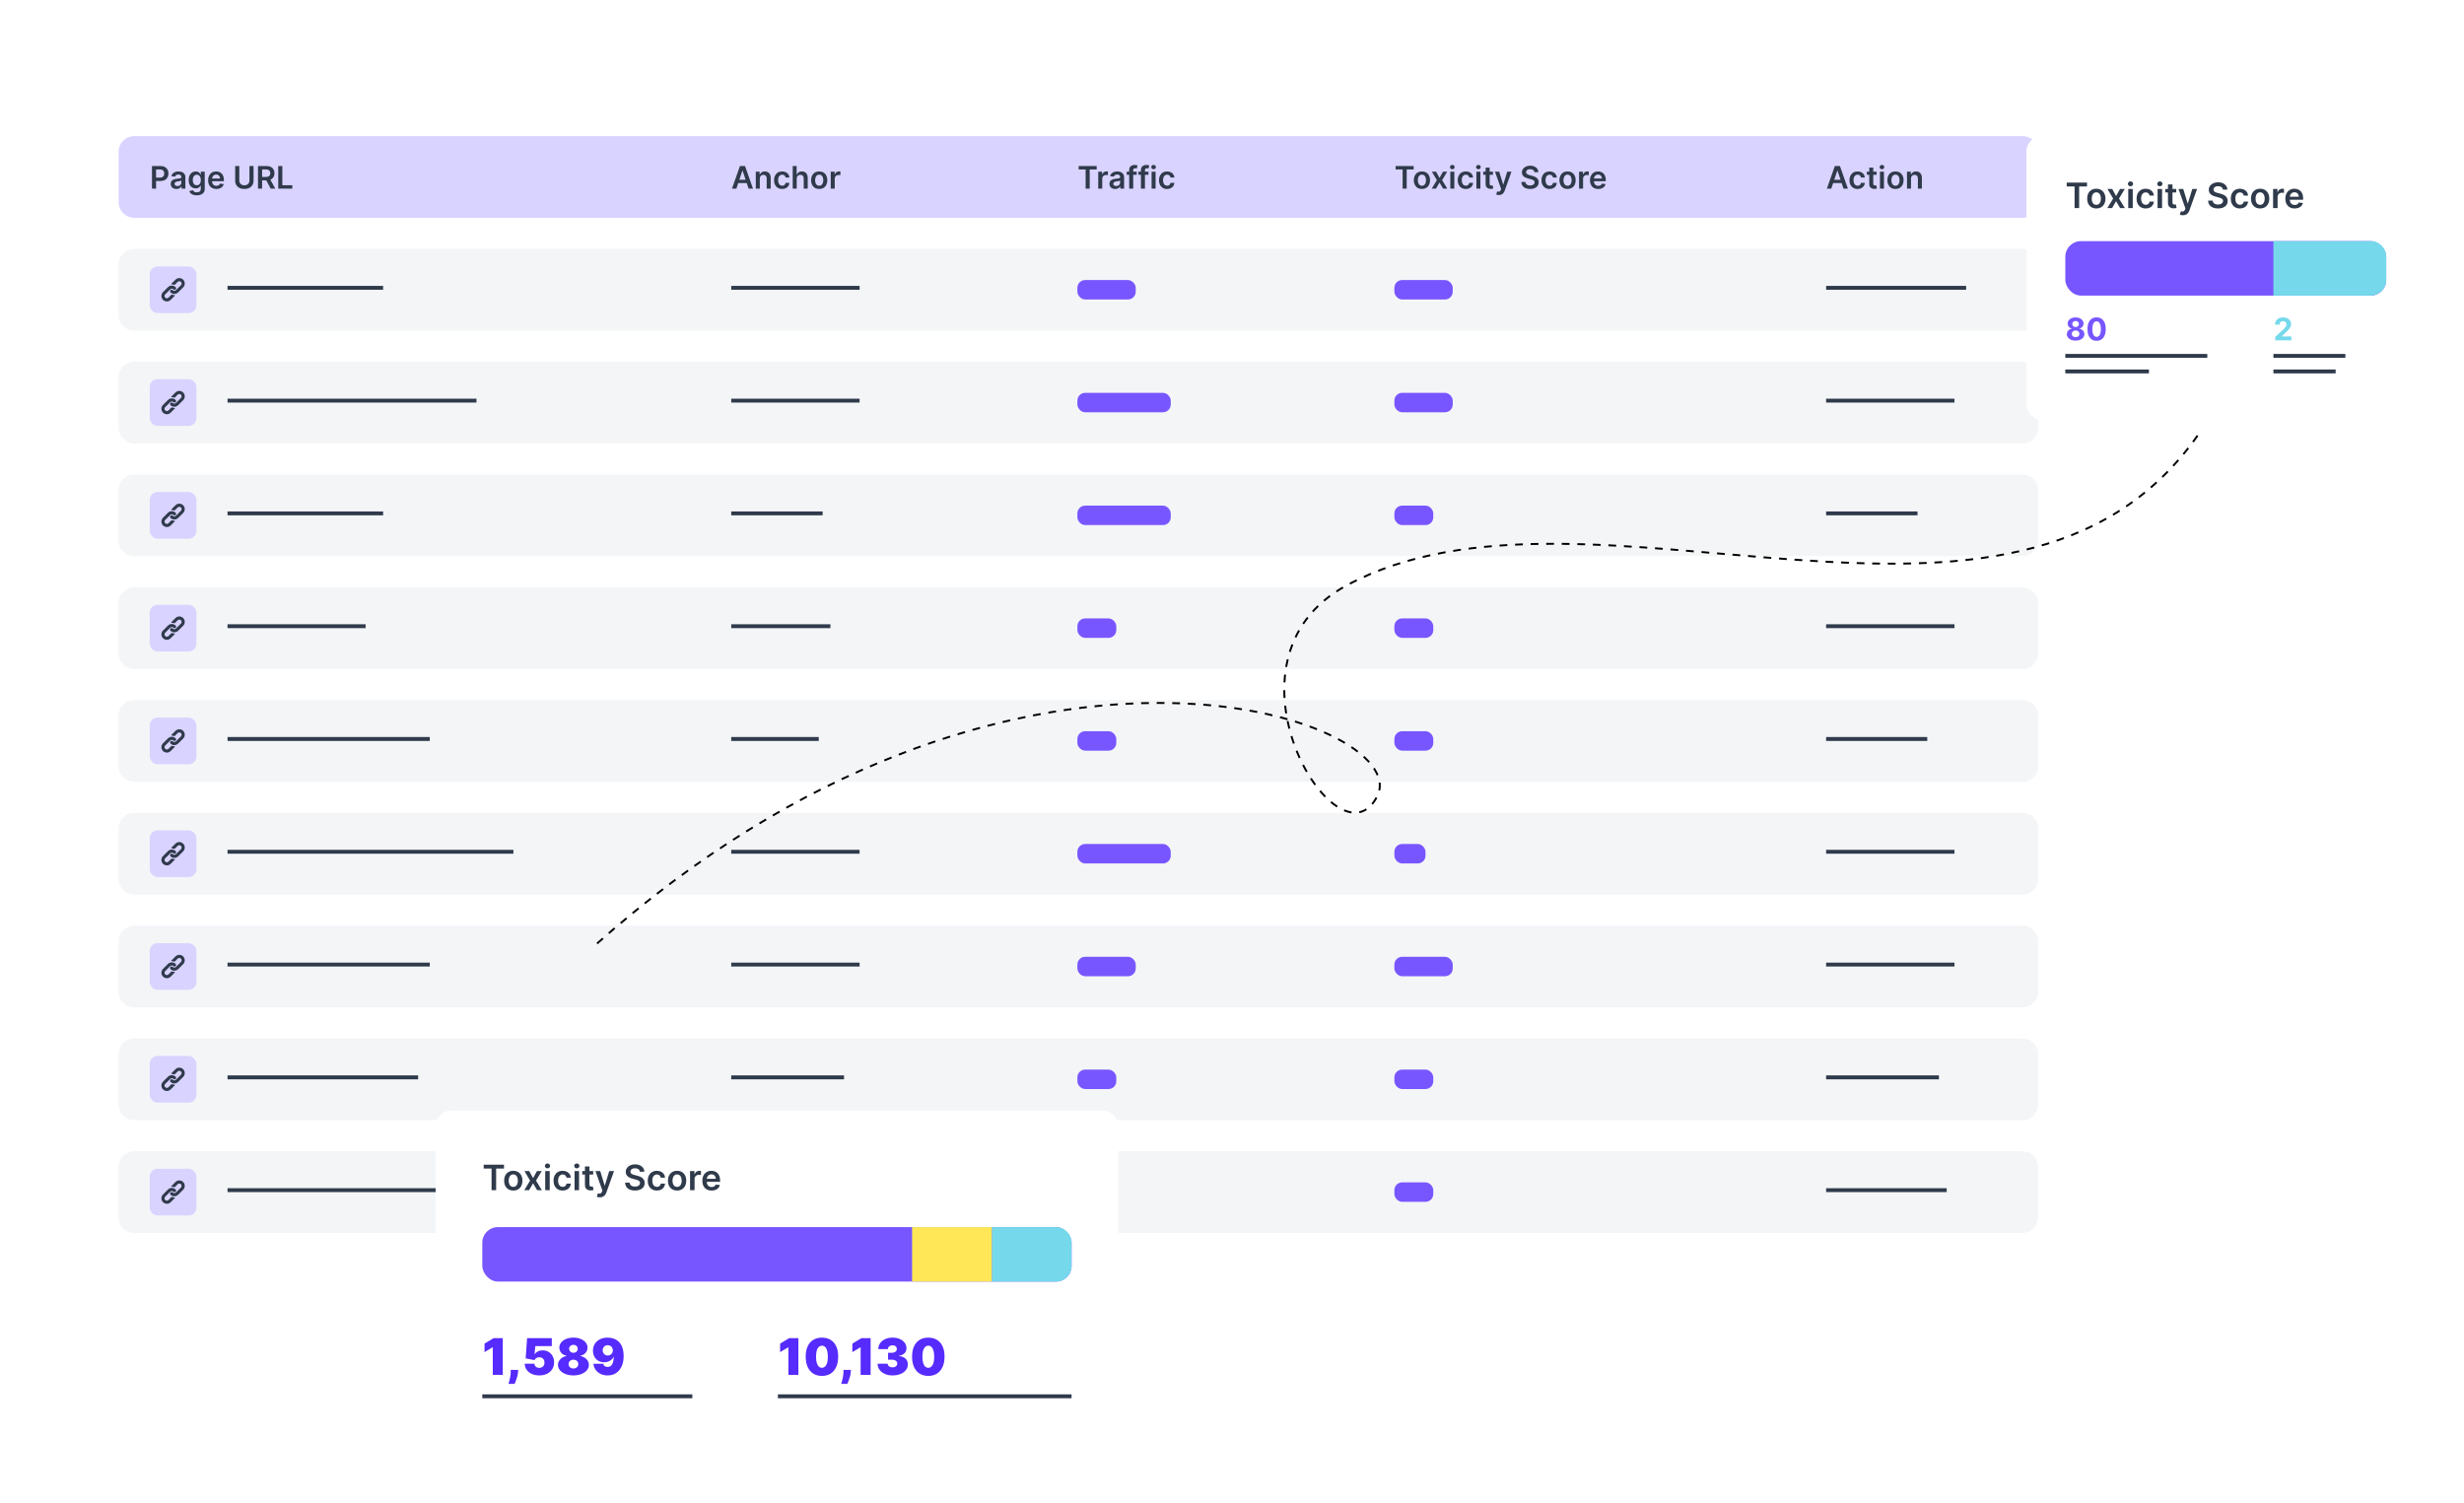 <svg width="1267" height="773" viewBox="0 0 1267 773" fill="none" xmlns="http://www.w3.org/2000/svg">
<g filter="url(#filter0_d_3787_19569)">
<g clip-path="url(#clip0_3787_19569)">
<rect x="35" y="30" width="1039" height="634" rx="20" fill="white"/>
<path d="M61 131C61 126.582 64.582 123 69 123H1040C1044.42 123 1048 126.582 1048 131V157C1048 161.418 1044.42 165 1040 165H69C64.582 165 61 161.418 61 157V131Z" fill="#F3F5F7"/>
<path d="M61 189C61 184.582 64.582 181 69 181H1040C1044.42 181 1048 184.582 1048 189V215C1048 219.418 1044.42 223 1040 223H69C64.582 223 61 219.418 61 215V189Z" fill="#F3F5F7"/>
<path d="M61 247C61 242.582 64.582 239 69 239H1040C1044.42 239 1048 242.582 1048 247V273C1048 277.418 1044.42 281 1040 281H69C64.582 281 61 277.418 61 273V247Z" fill="#F3F5F7"/>
<path d="M61 305C61 300.582 64.582 297 69 297H1040C1044.42 297 1048 300.582 1048 305V331C1048 335.418 1044.42 339 1040 339H69C64.582 339 61 335.418 61 331V305Z" fill="#F3F5F7"/>
<path d="M61 363C61 358.582 64.582 355 69 355H1040C1044.42 355 1048 358.582 1048 363V389C1048 393.418 1044.42 397 1040 397H69C64.582 397 61 393.418 61 389V363Z" fill="#F3F5F7"/>
<path d="M61 421C61 416.582 64.582 413 69 413H1040C1044.42 413 1048 416.582 1048 421V447C1048 451.418 1044.42 455 1040 455H69C64.582 455 61 451.418 61 447V421Z" fill="#F3F5F7"/>
<path d="M61 479C61 474.582 64.582 471 69 471H1040C1044.42 471 1048 474.582 1048 479V505C1048 509.418 1044.42 513 1040 513H69C64.582 513 61 509.418 61 505V479Z" fill="#F3F5F7"/>
<path d="M61 537C61 532.582 64.582 529 69 529H1040C1044.42 529 1048 532.582 1048 537V563C1048 567.418 1044.42 571 1040 571H69C64.582 571 61 567.418 61 563V537Z" fill="#F3F5F7"/>
<path d="M61 595C61 590.582 64.582 587 69 587H1040C1044.42 587 1048 590.582 1048 595V621C1048 625.418 1044.42 629 1040 629H69C64.582 629 61 625.418 61 621V595Z" fill="#F3F5F7"/>
<path d="M61 73C61 68.582 64.582 65 69 65H1040C1044.42 65 1048 68.582 1048 73V99C1048 103.418 1044.42 107 1040 107H69C64.582 107 61 103.418 61 99V73Z" fill="#D9D3FF"/>
<path d="M554.636 82.131V80.364H563.92V82.131H560.324V92H558.233V82.131H554.636ZM564.713 92V83.273H566.707V84.727H566.798C566.957 84.224 567.23 83.835 567.616 83.562C568.007 83.286 568.452 83.148 568.952 83.148C569.065 83.148 569.192 83.153 569.332 83.165C569.476 83.172 569.596 83.186 569.69 83.204V85.097C569.603 85.066 569.465 85.04 569.276 85.017C569.09 84.99 568.91 84.977 568.736 84.977C568.361 84.977 568.024 85.059 567.724 85.222C567.429 85.381 567.196 85.602 567.026 85.886C566.855 86.171 566.77 86.498 566.77 86.869V92H564.713ZM573.412 92.176C572.859 92.176 572.361 92.078 571.918 91.881C571.478 91.68 571.13 91.385 570.872 90.994C570.618 90.604 570.491 90.123 570.491 89.551C570.491 89.059 570.582 88.651 570.764 88.329C570.946 88.008 571.194 87.75 571.509 87.557C571.823 87.364 572.177 87.218 572.571 87.119C572.969 87.017 573.38 86.943 573.804 86.898C574.315 86.845 574.73 86.797 575.048 86.756C575.366 86.71 575.598 86.642 575.741 86.551C575.889 86.456 575.963 86.311 575.963 86.114V86.079C575.963 85.651 575.836 85.32 575.582 85.085C575.329 84.85 574.963 84.733 574.486 84.733C573.982 84.733 573.582 84.843 573.287 85.062C572.995 85.282 572.798 85.542 572.696 85.841L570.776 85.568C570.927 85.038 571.177 84.595 571.526 84.239C571.874 83.879 572.3 83.61 572.804 83.432C573.308 83.25 573.865 83.159 574.474 83.159C574.895 83.159 575.313 83.208 575.73 83.307C576.147 83.405 576.527 83.568 576.872 83.796C577.217 84.019 577.493 84.324 577.702 84.71C577.914 85.097 578.02 85.579 578.02 86.159V92H576.043V90.801H575.974C575.849 91.044 575.673 91.271 575.446 91.483C575.223 91.691 574.94 91.86 574.599 91.989C574.262 92.114 573.866 92.176 573.412 92.176ZM573.946 90.665C574.359 90.665 574.717 90.583 575.02 90.421C575.323 90.254 575.556 90.034 575.719 89.761C575.885 89.489 575.969 89.191 575.969 88.869V87.841C575.904 87.894 575.795 87.943 575.639 87.989C575.488 88.034 575.317 88.074 575.128 88.108C574.938 88.142 574.751 88.172 574.565 88.199C574.38 88.225 574.219 88.248 574.082 88.267C573.776 88.309 573.501 88.377 573.259 88.472C573.016 88.566 572.825 88.699 572.685 88.869C572.545 89.036 572.474 89.252 572.474 89.517C572.474 89.896 572.613 90.182 572.889 90.375C573.166 90.568 573.518 90.665 573.946 90.665ZM584.509 83.273V84.864H579.349V83.273H584.509ZM580.639 92V82.449C580.639 81.862 580.76 81.373 581.003 80.983C581.249 80.593 581.579 80.301 581.991 80.108C582.404 79.915 582.863 79.818 583.366 79.818C583.723 79.818 584.039 79.847 584.315 79.903C584.592 79.96 584.796 80.011 584.929 80.057L584.52 81.648C584.433 81.621 584.323 81.595 584.19 81.568C584.058 81.538 583.91 81.523 583.747 81.523C583.365 81.523 583.094 81.615 582.935 81.801C582.779 81.983 582.702 82.244 582.702 82.585V92H580.639ZM590.54 83.273V84.864H585.381V83.273H590.54ZM586.67 92V82.449C586.67 81.862 586.792 81.373 587.034 80.983C587.28 80.593 587.61 80.301 588.023 80.108C588.436 79.915 588.894 79.818 589.398 79.818C589.754 79.818 590.07 79.847 590.347 79.903C590.623 79.96 590.828 80.011 590.96 80.057L590.551 81.648C590.464 81.621 590.354 81.595 590.222 81.568C590.089 81.538 589.941 81.523 589.778 81.523C589.396 81.523 589.125 81.615 588.966 81.801C588.811 81.983 588.733 82.244 588.733 82.585V92H586.67ZM592.151 92V83.273H594.207V92H592.151ZM593.185 82.034C592.859 82.034 592.579 81.926 592.344 81.71C592.109 81.49 591.991 81.227 591.991 80.921C591.991 80.61 592.109 80.347 592.344 80.131C592.579 79.911 592.859 79.801 593.185 79.801C593.514 79.801 593.795 79.911 594.026 80.131C594.26 80.347 594.378 80.61 594.378 80.921C594.378 81.227 594.26 81.49 594.026 81.71C593.795 81.926 593.514 82.034 593.185 82.034ZM600.129 92.171C599.258 92.171 598.51 91.979 597.885 91.597C597.264 91.214 596.785 90.686 596.447 90.011C596.114 89.333 595.947 88.553 595.947 87.671C595.947 86.784 596.118 86.002 596.459 85.324C596.8 84.642 597.281 84.112 597.902 83.733C598.527 83.35 599.266 83.159 600.118 83.159C600.826 83.159 601.453 83.29 601.999 83.551C602.548 83.809 602.985 84.174 603.311 84.648C603.637 85.117 603.822 85.667 603.868 86.296H601.902C601.822 85.875 601.633 85.525 601.334 85.244C601.038 84.96 600.643 84.818 600.146 84.818C599.726 84.818 599.357 84.932 599.038 85.159C598.72 85.383 598.472 85.704 598.294 86.125C598.12 86.546 598.033 87.049 598.033 87.636C598.033 88.231 598.12 88.742 598.294 89.171C598.468 89.595 598.713 89.922 599.027 90.153C599.345 90.381 599.718 90.494 600.146 90.494C600.449 90.494 600.72 90.438 600.959 90.324C601.201 90.206 601.404 90.038 601.567 89.818C601.73 89.599 601.841 89.331 601.902 89.017H603.868C603.819 89.635 603.637 90.182 603.322 90.659C603.008 91.133 602.58 91.504 602.038 91.773C601.497 92.038 600.86 92.171 600.129 92.171Z" fill="#2F3A4B"/>
<rect x="554" y="139" width="30" height="10" rx="4" fill="#7856FF"/>
<rect x="554" y="197" width="48" height="10" rx="4" fill="#7856FF"/>
<rect x="554" y="255" width="48" height="10" rx="4" fill="#7856FF"/>
<rect x="554" y="313" width="20" height="10" rx="4" fill="#7856FF"/>
<rect x="554" y="371" width="20" height="10" rx="4" fill="#7856FF"/>
<rect x="554" y="429" width="48" height="10" rx="4" fill="#7856FF"/>
<rect x="554" y="487" width="30" height="10" rx="4" fill="#7856FF"/>
<rect x="554" y="545" width="20" height="10" rx="4" fill="#7856FF"/>
<rect x="554" y="603" width="20" height="10" rx="4" fill="#7856FF"/>
<path d="M717.636 82.131V80.364H726.92V82.131H723.324V92H721.233V82.131H717.636ZM731.161 92.171C730.308 92.171 729.57 91.983 728.945 91.608C728.32 91.233 727.835 90.708 727.49 90.034C727.149 89.36 726.979 88.572 726.979 87.671C726.979 86.769 727.149 85.979 727.49 85.301C727.835 84.623 728.32 84.097 728.945 83.722C729.57 83.347 730.308 83.159 731.161 83.159C732.013 83.159 732.751 83.347 733.376 83.722C734.001 84.097 734.484 84.623 734.825 85.301C735.17 85.979 735.342 86.769 735.342 87.671C735.342 88.572 735.17 89.36 734.825 90.034C734.484 90.708 734.001 91.233 733.376 91.608C732.751 91.983 732.013 92.171 731.161 92.171ZM731.172 90.523C731.634 90.523 732.02 90.396 732.331 90.142C732.642 89.885 732.873 89.54 733.024 89.108C733.179 88.676 733.257 88.195 733.257 87.665C733.257 87.131 733.179 86.648 733.024 86.216C732.873 85.78 732.642 85.434 732.331 85.176C732.02 84.919 731.634 84.79 731.172 84.79C730.698 84.79 730.304 84.919 729.99 85.176C729.679 85.434 729.446 85.78 729.291 86.216C729.14 86.648 729.064 87.131 729.064 87.665C729.064 88.195 729.14 88.676 729.291 89.108C729.446 89.54 729.679 89.885 729.99 90.142C730.304 90.396 730.698 90.523 731.172 90.523ZM738.442 83.273L740.203 86.494L741.993 83.273H744.169L741.538 87.636L744.214 92H742.05L740.203 88.858L738.374 92H736.192L738.851 87.636L736.26 83.273H738.442ZM745.76 92V83.273H747.817V92H745.76ZM746.794 82.034C746.468 82.034 746.188 81.926 745.953 81.71C745.718 81.49 745.601 81.227 745.601 80.921C745.601 80.61 745.718 80.347 745.953 80.131C746.188 79.911 746.468 79.801 746.794 79.801C747.124 79.801 747.404 79.911 747.635 80.131C747.87 80.347 747.987 80.61 747.987 80.921C747.987 81.227 747.87 81.49 747.635 81.71C747.404 81.926 747.124 82.034 746.794 82.034ZM753.739 92.171C752.867 92.171 752.119 91.979 751.494 91.597C750.873 91.214 750.394 90.686 750.057 90.011C749.723 89.333 749.557 88.553 749.557 87.671C749.557 86.784 749.727 86.002 750.068 85.324C750.409 84.642 750.89 84.112 751.511 83.733C752.136 83.35 752.875 83.159 753.727 83.159C754.436 83.159 755.063 83.29 755.608 83.551C756.157 83.809 756.595 84.174 756.92 84.648C757.246 85.117 757.432 85.667 757.477 86.296H755.511C755.432 85.875 755.242 85.525 754.943 85.244C754.648 84.96 754.252 84.818 753.756 84.818C753.335 84.818 752.966 84.932 752.648 85.159C752.33 85.383 752.081 85.704 751.903 86.125C751.729 86.546 751.642 87.049 751.642 87.636C751.642 88.231 751.729 88.742 751.903 89.171C752.078 89.595 752.322 89.922 752.636 90.153C752.955 90.381 753.328 90.494 753.756 90.494C754.059 90.494 754.33 90.438 754.568 90.324C754.811 90.206 755.013 90.038 755.176 89.818C755.339 89.599 755.451 89.331 755.511 89.017H757.477C757.428 89.635 757.246 90.182 756.932 90.659C756.617 91.133 756.189 91.504 755.648 91.773C755.106 92.038 754.47 92.171 753.739 92.171ZM759.166 92V83.273H761.223V92H759.166ZM760.2 82.034C759.875 82.034 759.594 81.926 759.359 81.71C759.125 81.49 759.007 81.227 759.007 80.921C759.007 80.61 759.125 80.347 759.359 80.131C759.594 79.911 759.875 79.801 760.2 79.801C760.53 79.801 760.81 79.911 761.041 80.131C761.276 80.347 761.393 80.61 761.393 80.921C761.393 81.227 761.276 81.49 761.041 81.71C760.81 81.926 760.53 82.034 760.2 82.034ZM767.696 83.273V84.864H762.679V83.273H767.696ZM763.918 81.182H765.974V89.375C765.974 89.651 766.016 89.864 766.099 90.011C766.187 90.155 766.3 90.254 766.44 90.307C766.58 90.36 766.736 90.386 766.906 90.386C767.035 90.386 767.152 90.377 767.259 90.358C767.368 90.339 767.452 90.322 767.509 90.307L767.855 91.915C767.745 91.953 767.588 91.994 767.384 92.04C767.183 92.085 766.937 92.112 766.645 92.119C766.13 92.135 765.666 92.057 765.253 91.886C764.84 91.712 764.512 91.443 764.27 91.079C764.031 90.716 763.914 90.261 763.918 89.716V81.182ZM770.695 95.273C770.414 95.273 770.155 95.25 769.916 95.204C769.681 95.163 769.494 95.114 769.354 95.057L769.831 93.454C770.13 93.542 770.397 93.583 770.632 93.579C770.867 93.576 771.073 93.502 771.251 93.358C771.433 93.218 771.587 92.983 771.712 92.653L771.888 92.182L768.723 83.273H770.905L772.916 89.864H773.007L775.024 83.273H777.212L773.717 93.057C773.554 93.519 773.339 93.915 773.07 94.244C772.801 94.578 772.471 94.831 772.081 95.006C771.695 95.184 771.232 95.273 770.695 95.273ZM789.018 83.562C788.965 83.066 788.742 82.68 788.348 82.403C787.958 82.127 787.45 81.989 786.825 81.989C786.386 81.989 786.009 82.055 785.695 82.188C785.38 82.32 785.14 82.5 784.973 82.727C784.806 82.954 784.721 83.214 784.717 83.506C784.717 83.748 784.772 83.958 784.882 84.136C784.996 84.314 785.149 84.466 785.342 84.591C785.536 84.712 785.75 84.814 785.984 84.898C786.219 84.981 786.456 85.051 786.695 85.108L787.786 85.381C788.225 85.483 788.647 85.621 789.053 85.796C789.462 85.97 789.827 86.189 790.149 86.454C790.475 86.72 790.732 87.04 790.922 87.415C791.111 87.79 791.206 88.229 791.206 88.733C791.206 89.415 791.032 90.015 790.683 90.534C790.335 91.049 789.831 91.453 789.172 91.744C788.517 92.032 787.723 92.176 786.791 92.176C785.886 92.176 785.1 92.036 784.433 91.756C783.77 91.475 783.251 91.066 782.876 90.528C782.505 89.99 782.304 89.335 782.274 88.562H784.348C784.378 88.968 784.503 89.305 784.723 89.574C784.943 89.843 785.229 90.044 785.581 90.176C785.937 90.309 786.335 90.375 786.774 90.375C787.232 90.375 787.634 90.307 787.979 90.171C788.327 90.03 788.6 89.837 788.797 89.591C788.994 89.341 789.094 89.049 789.098 88.716C789.094 88.413 789.005 88.163 788.831 87.966C788.657 87.765 788.412 87.599 788.098 87.466C787.787 87.329 787.424 87.208 787.007 87.102L785.683 86.761C784.725 86.515 783.967 86.142 783.411 85.642C782.857 85.138 782.581 84.47 782.581 83.636C782.581 82.951 782.767 82.35 783.138 81.835C783.513 81.32 784.022 80.921 784.666 80.636C785.31 80.349 786.039 80.204 786.854 80.204C787.679 80.204 788.403 80.349 789.024 80.636C789.649 80.921 790.14 81.316 790.496 81.824C790.852 82.328 791.036 82.907 791.047 83.562H789.018ZM796.801 92.171C795.93 92.171 795.182 91.979 794.557 91.597C793.936 91.214 793.456 90.686 793.119 90.011C792.786 89.333 792.619 88.553 792.619 87.671C792.619 86.784 792.79 86.002 793.131 85.324C793.472 84.642 793.953 84.112 794.574 83.733C795.199 83.35 795.938 83.159 796.79 83.159C797.498 83.159 798.125 83.29 798.67 83.551C799.22 83.809 799.657 84.174 799.983 84.648C800.309 85.117 800.494 85.667 800.54 86.296H798.574C798.494 85.875 798.305 85.525 798.006 85.244C797.71 84.96 797.314 84.818 796.818 84.818C796.398 84.818 796.028 84.932 795.71 85.159C795.392 85.383 795.144 85.704 794.966 86.125C794.792 86.546 794.705 87.049 794.705 87.636C794.705 88.231 794.792 88.742 794.966 89.171C795.14 89.595 795.384 89.922 795.699 90.153C796.017 90.381 796.39 90.494 796.818 90.494C797.121 90.494 797.392 90.438 797.631 90.324C797.873 90.206 798.076 90.038 798.239 89.818C798.402 89.599 798.513 89.331 798.574 89.017H800.54C800.491 89.635 800.309 90.182 799.994 90.659C799.68 91.133 799.252 91.504 798.71 91.773C798.169 92.038 797.532 92.171 796.801 92.171ZM806.036 92.171C805.183 92.171 804.445 91.983 803.82 91.608C803.195 91.233 802.71 90.708 802.365 90.034C802.024 89.36 801.854 88.572 801.854 87.671C801.854 86.769 802.024 85.979 802.365 85.301C802.71 84.623 803.195 84.097 803.82 83.722C804.445 83.347 805.183 83.159 806.036 83.159C806.888 83.159 807.626 83.347 808.251 83.722C808.876 84.097 809.359 84.623 809.7 85.301C810.045 85.979 810.217 86.769 810.217 87.671C810.217 88.572 810.045 89.36 809.7 90.034C809.359 90.708 808.876 91.233 808.251 91.608C807.626 91.983 806.888 92.171 806.036 92.171ZM806.047 90.523C806.509 90.523 806.895 90.396 807.206 90.142C807.517 89.885 807.748 89.54 807.899 89.108C808.054 88.676 808.132 88.195 808.132 87.665C808.132 87.131 808.054 86.648 807.899 86.216C807.748 85.78 807.517 85.434 807.206 85.176C806.895 84.919 806.509 84.79 806.047 84.79C805.573 84.79 805.179 84.919 804.865 85.176C804.554 85.434 804.321 85.78 804.166 86.216C804.015 86.648 803.939 87.131 803.939 87.665C803.939 88.195 804.015 88.676 804.166 89.108C804.321 89.54 804.554 89.885 804.865 90.142C805.179 90.396 805.573 90.523 806.047 90.523ZM811.963 92V83.273H813.957V84.727H814.048C814.207 84.224 814.48 83.835 814.866 83.562C815.257 83.286 815.702 83.148 816.202 83.148C816.315 83.148 816.442 83.153 816.582 83.165C816.726 83.172 816.846 83.186 816.94 83.204V85.097C816.853 85.066 816.715 85.04 816.526 85.017C816.34 84.99 816.16 84.977 815.986 84.977C815.611 84.977 815.274 85.059 814.974 85.222C814.679 85.381 814.446 85.602 814.276 85.886C814.105 86.171 814.02 86.498 814.02 86.869V92H811.963ZM821.811 92.171C820.936 92.171 820.18 91.989 819.544 91.625C818.911 91.258 818.425 90.739 818.084 90.068C817.743 89.394 817.572 88.6 817.572 87.688C817.572 86.79 817.743 86.002 818.084 85.324C818.429 84.642 818.91 84.112 819.527 83.733C820.144 83.35 820.87 83.159 821.703 83.159C822.241 83.159 822.749 83.246 823.226 83.421C823.707 83.591 824.131 83.856 824.499 84.216C824.87 84.576 825.161 85.034 825.374 85.591C825.586 86.144 825.692 86.803 825.692 87.568V88.199H818.538V86.812H823.72C823.716 86.419 823.631 86.068 823.464 85.761C823.298 85.451 823.065 85.206 822.766 85.028C822.47 84.85 822.125 84.761 821.732 84.761C821.311 84.761 820.942 84.864 820.624 85.068C820.305 85.269 820.057 85.534 819.879 85.864C819.705 86.189 819.616 86.547 819.612 86.938V88.148C819.612 88.655 819.705 89.091 819.891 89.454C820.076 89.814 820.336 90.091 820.669 90.284C821.002 90.474 821.393 90.568 821.839 90.568C822.139 90.568 822.41 90.526 822.652 90.443C822.894 90.356 823.105 90.229 823.283 90.062C823.461 89.896 823.595 89.689 823.686 89.443L825.607 89.659C825.485 90.167 825.254 90.61 824.913 90.989C824.576 91.364 824.144 91.655 823.618 91.864C823.091 92.068 822.489 92.171 821.811 92.171Z" fill="#2F3A4B"/>
<rect x="717" y="139" width="30" height="10" rx="4" fill="#7856FF"/>
<rect x="717" y="197" width="30" height="10" rx="4" fill="#7856FF"/>
<rect x="717" y="255" width="20" height="10" rx="4" fill="#7856FF"/>
<rect x="717" y="313" width="20" height="10" rx="4" fill="#7856FF"/>
<rect x="717" y="371" width="20" height="10" rx="4" fill="#7856FF"/>
<rect x="717" y="429" width="16" height="10" rx="4" fill="#7856FF"/>
<rect x="717" y="487" width="30" height="10" rx="4" fill="#7856FF"/>
<rect x="717" y="545" width="20" height="10" rx="4" fill="#7856FF"/>
<rect x="717" y="603" width="20" height="10" rx="4" fill="#7856FF"/>
<path d="M78.148 92V80.364H82.511C83.405 80.364 84.155 80.53 84.761 80.864C85.371 81.197 85.831 81.655 86.142 82.239C86.456 82.818 86.614 83.477 86.614 84.216C86.614 84.962 86.456 85.625 86.142 86.204C85.828 86.784 85.364 87.24 84.75 87.574C84.136 87.903 83.381 88.068 82.483 88.068H79.591V86.335H82.199C82.722 86.335 83.15 86.244 83.483 86.062C83.816 85.881 84.062 85.631 84.222 85.312C84.385 84.994 84.466 84.629 84.466 84.216C84.466 83.803 84.385 83.439 84.222 83.125C84.062 82.811 83.814 82.566 83.477 82.392C83.144 82.214 82.714 82.125 82.188 82.125H80.256V92H78.148ZM90.709 92.176C90.156 92.176 89.658 92.078 89.215 91.881C88.775 91.68 88.427 91.385 88.169 90.994C87.915 90.604 87.788 90.123 87.788 89.551C87.788 89.059 87.879 88.651 88.061 88.329C88.243 88.008 88.491 87.75 88.805 87.557C89.12 87.364 89.474 87.218 89.868 87.119C90.266 87.017 90.677 86.943 91.101 86.898C91.612 86.845 92.027 86.797 92.345 86.756C92.663 86.71 92.894 86.642 93.038 86.551C93.186 86.456 93.26 86.311 93.26 86.114V86.079C93.26 85.651 93.133 85.32 92.879 85.085C92.626 84.85 92.26 84.733 91.783 84.733C91.279 84.733 90.879 84.843 90.584 85.062C90.292 85.282 90.095 85.542 89.993 85.841L88.072 85.568C88.224 85.038 88.474 84.595 88.822 84.239C89.171 83.879 89.597 83.61 90.101 83.432C90.605 83.25 91.162 83.159 91.771 83.159C92.192 83.159 92.61 83.208 93.027 83.307C93.444 83.405 93.824 83.568 94.169 83.796C94.514 84.019 94.79 84.324 94.999 84.71C95.211 85.097 95.317 85.579 95.317 86.159V92H93.34V90.801H93.271C93.146 91.044 92.97 91.271 92.743 91.483C92.519 91.691 92.237 91.86 91.896 91.989C91.559 92.114 91.163 92.176 90.709 92.176ZM91.243 90.665C91.656 90.665 92.014 90.583 92.317 90.421C92.62 90.254 92.853 90.034 93.016 89.761C93.182 89.489 93.266 89.191 93.266 88.869V87.841C93.201 87.894 93.091 87.943 92.936 87.989C92.785 88.034 92.614 88.074 92.425 88.108C92.235 88.142 92.048 88.172 91.862 88.199C91.677 88.225 91.516 88.248 91.379 88.267C91.072 88.309 90.798 88.377 90.555 88.472C90.313 88.566 90.122 88.699 89.981 88.869C89.841 89.036 89.771 89.252 89.771 89.517C89.771 89.896 89.91 90.182 90.186 90.375C90.463 90.568 90.815 90.665 91.243 90.665ZM101.18 95.454C100.442 95.454 99.807 95.354 99.277 95.153C98.747 94.956 98.32 94.691 97.999 94.358C97.677 94.025 97.453 93.655 97.328 93.25L99.18 92.801C99.264 92.972 99.385 93.14 99.544 93.307C99.703 93.477 99.917 93.617 100.186 93.727C100.459 93.841 100.802 93.898 101.214 93.898C101.798 93.898 102.281 93.756 102.663 93.472C103.046 93.191 103.237 92.729 103.237 92.085V90.432H103.135C103.029 90.644 102.874 90.862 102.669 91.085C102.468 91.309 102.201 91.496 101.868 91.648C101.538 91.799 101.124 91.875 100.624 91.875C99.953 91.875 99.345 91.718 98.8 91.403C98.258 91.085 97.826 90.612 97.504 89.983C97.186 89.35 97.027 88.559 97.027 87.608C97.027 86.65 97.186 85.841 97.504 85.182C97.826 84.519 98.26 84.017 98.805 83.676C99.351 83.331 99.959 83.159 100.629 83.159C101.141 83.159 101.561 83.246 101.891 83.421C102.224 83.591 102.489 83.797 102.686 84.04C102.883 84.278 103.033 84.504 103.135 84.716H103.249V83.273H105.277V92.142C105.277 92.888 105.099 93.506 104.743 93.994C104.387 94.483 103.9 94.849 103.283 95.091C102.665 95.333 101.964 95.454 101.18 95.454ZM101.197 90.261C101.633 90.261 102.004 90.155 102.311 89.943C102.618 89.731 102.851 89.426 103.01 89.028C103.169 88.631 103.249 88.153 103.249 87.597C103.249 87.047 103.169 86.566 103.01 86.153C102.855 85.74 102.624 85.421 102.317 85.193C102.014 84.962 101.641 84.847 101.197 84.847C100.739 84.847 100.357 84.966 100.05 85.204C99.743 85.443 99.512 85.771 99.356 86.188C99.201 86.6 99.124 87.07 99.124 87.597C99.124 88.131 99.201 88.599 99.356 89C99.516 89.398 99.749 89.708 100.055 89.932C100.366 90.151 100.747 90.261 101.197 90.261ZM111.249 92.171C110.374 92.171 109.618 91.989 108.982 91.625C108.349 91.258 107.862 90.739 107.521 90.068C107.18 89.394 107.01 88.6 107.01 87.688C107.01 86.79 107.18 86.002 107.521 85.324C107.866 84.642 108.347 84.112 108.964 83.733C109.582 83.35 110.307 83.159 111.141 83.159C111.679 83.159 112.186 83.246 112.663 83.421C113.144 83.591 113.569 83.856 113.936 84.216C114.307 84.576 114.599 85.034 114.811 85.591C115.023 86.144 115.129 86.803 115.129 87.568V88.199H107.976V86.812H113.158C113.154 86.419 113.069 86.068 112.902 85.761C112.735 85.451 112.502 85.206 112.203 85.028C111.908 84.85 111.563 84.761 111.169 84.761C110.749 84.761 110.379 84.864 110.061 85.068C109.743 85.269 109.495 85.534 109.317 85.864C109.143 86.189 109.054 86.547 109.05 86.938V88.148C109.05 88.655 109.143 89.091 109.328 89.454C109.514 89.814 109.773 90.091 110.107 90.284C110.44 90.474 110.83 90.568 111.277 90.568C111.576 90.568 111.847 90.526 112.089 90.443C112.332 90.356 112.542 90.229 112.72 90.062C112.898 89.896 113.033 89.689 113.124 89.443L115.044 89.659C114.923 90.167 114.692 90.61 114.351 90.989C114.014 91.364 113.582 91.655 113.055 91.864C112.529 92.068 111.927 92.171 111.249 92.171ZM128.264 80.364H130.372V87.966C130.372 88.799 130.175 89.532 129.781 90.165C129.391 90.797 128.842 91.292 128.134 91.648C127.425 92 126.598 92.176 125.651 92.176C124.7 92.176 123.87 92 123.162 91.648C122.454 91.292 121.904 90.797 121.514 90.165C121.124 89.532 120.929 88.799 120.929 87.966V80.364H123.037V87.79C123.037 88.275 123.143 88.706 123.355 89.085C123.571 89.464 123.874 89.761 124.264 89.977C124.654 90.189 125.116 90.296 125.651 90.296C126.185 90.296 126.647 90.189 127.037 89.977C127.431 89.761 127.734 89.464 127.946 89.085C128.158 88.706 128.264 88.275 128.264 87.79V80.364ZM132.663 92V80.364H137.027C137.921 80.364 138.671 80.519 139.277 80.829C139.887 81.14 140.347 81.576 140.658 82.136C140.972 82.693 141.129 83.343 141.129 84.085C141.129 84.831 140.97 85.479 140.652 86.028C140.338 86.574 139.874 86.996 139.26 87.296C138.646 87.591 137.893 87.739 136.999 87.739H133.891V85.989H136.714C137.237 85.989 137.665 85.917 137.999 85.773C138.332 85.625 138.578 85.411 138.737 85.131C138.9 84.847 138.982 84.498 138.982 84.085C138.982 83.672 138.9 83.32 138.737 83.028C138.574 82.733 138.326 82.51 137.993 82.358C137.66 82.203 137.23 82.125 136.703 82.125H134.771V92H132.663ZM138.675 86.727L141.555 92H139.203L136.374 86.727H138.675ZM143.07 92V80.364H145.178V90.233H150.303V92H143.07Z" fill="#2F3A4B"/>
<rect x="77" y="132" width="24" height="24" rx="4" fill="#D9D3FF"/>
<g clip-path="url(#clip1_3787_19569)">
<path d="M90.322 142.677C90.18 142.534 90.022 142.408 89.852 142.299C89.401 142.011 88.877 141.857 88.342 141.857C87.6 141.856 86.887 142.151 86.363 142.677L83.819 145.223C83.296 145.747 83.001 146.458 83.001 147.199C83 148.745 84.252 149.999 85.799 150C86.54 150.003 87.252 149.709 87.776 149.184L89.876 147.084C89.914 147.047 89.935 146.995 89.935 146.941C89.934 146.831 89.844 146.742 89.734 146.743H89.654C89.215 146.744 88.781 146.66 88.374 146.495C88.299 146.464 88.213 146.481 88.156 146.539L86.647 148.05C86.178 148.519 85.418 148.519 84.949 148.05C84.48 147.581 84.48 146.821 84.949 146.353L87.502 143.801C87.971 143.333 88.73 143.333 89.198 143.801C89.514 144.098 90.006 144.098 90.322 143.801C90.458 143.665 90.54 143.485 90.554 143.293C90.569 143.064 90.484 142.84 90.322 142.677Z" fill="#2F3A4B"/>
<path d="M94.179 138.82C93.086 137.727 91.313 137.727 90.22 138.82L88.122 140.916C88.064 140.973 88.048 141.061 88.08 141.136C88.112 141.211 88.186 141.259 88.268 141.258H88.342C88.78 141.257 89.214 141.342 89.62 141.508C89.695 141.538 89.781 141.521 89.838 141.464L91.343 139.96C91.812 139.491 92.572 139.491 93.041 139.96C93.51 140.429 93.51 141.189 93.041 141.657L91.165 143.531L91.149 143.549L90.493 144.201C90.025 144.669 89.266 144.669 88.798 144.201C88.482 143.904 87.99 143.904 87.674 144.201C87.537 144.338 87.455 144.52 87.442 144.713C87.427 144.942 87.512 145.166 87.674 145.329C87.906 145.561 88.176 145.751 88.474 145.889C88.516 145.909 88.558 145.925 88.6 145.943C88.642 145.961 88.686 145.975 88.728 145.991C88.77 146.007 88.814 146.021 88.856 146.033L88.974 146.065C89.054 146.085 89.134 146.101 89.216 146.115C89.314 146.129 89.414 146.139 89.514 146.143H89.654H89.666L89.786 146.129C89.83 146.127 89.876 146.117 89.928 146.117H89.996L90.134 146.097L90.198 146.085L90.314 146.061H90.335C90.827 145.937 91.275 145.683 91.633 145.325L94.179 142.779C95.272 141.686 95.272 139.913 94.179 138.82Z" fill="#2F3A4B"/>
</g>
<rect x="77" y="190" width="24" height="24" rx="4" fill="#D9D3FF"/>
<g clip-path="url(#clip2_3787_19569)">
<path d="M90.322 200.677C90.18 200.534 90.022 200.408 89.852 200.299C89.401 200.011 88.877 199.857 88.342 199.857C87.6 199.856 86.887 200.151 86.363 200.677L83.819 203.223C83.296 203.747 83.001 204.458 83.001 205.199C83 206.745 84.252 207.999 85.799 208C86.54 208.003 87.252 207.709 87.776 207.184L89.876 205.084C89.914 205.047 89.935 204.995 89.935 204.941C89.934 204.831 89.844 204.742 89.734 204.743H89.654C89.215 204.744 88.781 204.66 88.374 204.495C88.299 204.464 88.213 204.481 88.156 204.539L86.647 206.05C86.178 206.519 85.418 206.519 84.949 206.05C84.48 205.581 84.48 204.821 84.949 204.353L87.502 201.801C87.971 201.333 88.73 201.333 89.198 201.801C89.514 202.098 90.006 202.098 90.322 201.801C90.458 201.665 90.54 201.485 90.554 201.293C90.569 201.064 90.484 200.84 90.322 200.677Z" fill="#2F3A4B"/>
<path d="M94.179 196.82C93.086 195.727 91.313 195.727 90.22 196.82L88.122 198.916C88.064 198.973 88.048 199.061 88.08 199.136C88.112 199.211 88.186 199.259 88.268 199.258H88.342C88.78 199.257 89.214 199.342 89.62 199.508C89.695 199.538 89.781 199.521 89.838 199.464L91.343 197.96C91.812 197.491 92.572 197.491 93.041 197.96C93.51 198.429 93.51 199.189 93.041 199.657L91.165 201.531L91.149 201.549L90.493 202.201C90.025 202.669 89.266 202.669 88.798 202.201C88.482 201.904 87.99 201.904 87.674 202.201C87.537 202.338 87.455 202.52 87.442 202.713C87.427 202.942 87.512 203.166 87.674 203.329C87.906 203.561 88.176 203.751 88.474 203.889C88.516 203.909 88.558 203.925 88.6 203.943C88.642 203.961 88.686 203.975 88.728 203.991C88.77 204.007 88.814 204.021 88.856 204.033L88.974 204.065C89.054 204.085 89.134 204.101 89.216 204.115C89.314 204.129 89.414 204.139 89.514 204.143H89.654H89.666L89.786 204.129C89.83 204.127 89.876 204.117 89.928 204.117H89.996L90.134 204.097L90.198 204.085L90.314 204.061H90.335C90.827 203.937 91.275 203.683 91.633 203.325L94.179 200.779C95.272 199.686 95.272 197.913 94.179 196.82Z" fill="#2F3A4B"/>
</g>
<rect x="77" y="248" width="24" height="24" rx="4" fill="#D9D3FF"/>
<g clip-path="url(#clip3_3787_19569)">
<path d="M90.322 258.677C90.18 258.534 90.022 258.408 89.852 258.299C89.401 258.011 88.877 257.857 88.342 257.857C87.6 257.856 86.887 258.151 86.363 258.677L83.819 261.223C83.296 261.747 83.001 262.458 83.001 263.199C83 264.745 84.252 265.999 85.799 266C86.54 266.003 87.252 265.709 87.776 265.184L89.876 263.084C89.914 263.047 89.935 262.995 89.935 262.941C89.934 262.831 89.844 262.742 89.734 262.743H89.654C89.215 262.744 88.781 262.66 88.374 262.495C88.299 262.464 88.213 262.481 88.156 262.539L86.647 264.05C86.178 264.519 85.418 264.519 84.949 264.05C84.48 263.581 84.48 262.821 84.949 262.353L87.502 259.801C87.971 259.333 88.73 259.333 89.198 259.801C89.514 260.098 90.006 260.098 90.322 259.801C90.458 259.665 90.54 259.485 90.554 259.293C90.569 259.064 90.484 258.84 90.322 258.677Z" fill="#2F3A4B"/>
<path d="M94.179 254.82C93.086 253.727 91.313 253.727 90.22 254.82L88.122 256.916C88.064 256.973 88.048 257.061 88.08 257.136C88.112 257.211 88.186 257.259 88.268 257.258H88.342C88.78 257.257 89.214 257.342 89.62 257.508C89.695 257.538 89.781 257.521 89.838 257.464L91.343 255.96C91.812 255.491 92.572 255.491 93.041 255.96C93.51 256.429 93.51 257.189 93.041 257.657L91.165 259.531L91.149 259.549L90.493 260.201C90.025 260.669 89.266 260.669 88.798 260.201C88.482 259.904 87.99 259.904 87.674 260.201C87.537 260.338 87.455 260.52 87.442 260.713C87.427 260.942 87.512 261.166 87.674 261.329C87.906 261.561 88.176 261.751 88.474 261.889C88.516 261.909 88.558 261.925 88.6 261.943C88.642 261.961 88.686 261.975 88.728 261.991C88.77 262.007 88.814 262.021 88.856 262.033L88.974 262.065C89.054 262.085 89.134 262.101 89.216 262.115C89.314 262.129 89.414 262.139 89.514 262.143H89.654H89.666L89.786 262.129C89.83 262.127 89.876 262.117 89.928 262.117H89.996L90.134 262.097L90.198 262.085L90.314 262.061H90.335C90.827 261.937 91.275 261.683 91.633 261.325L94.179 258.779C95.272 257.686 95.272 255.913 94.179 254.82Z" fill="#2F3A4B"/>
</g>
<rect x="77" y="306" width="24" height="24" rx="4" fill="#D9D3FF"/>
<g clip-path="url(#clip4_3787_19569)">
<path d="M90.322 316.677C90.18 316.534 90.022 316.408 89.852 316.299C89.401 316.011 88.877 315.857 88.342 315.857C87.6 315.856 86.887 316.151 86.363 316.677L83.819 319.223C83.296 319.747 83.001 320.458 83.001 321.199C83 322.745 84.252 323.999 85.799 324C86.54 324.003 87.252 323.709 87.776 323.184L89.876 321.084C89.914 321.047 89.935 320.995 89.935 320.941C89.934 320.831 89.844 320.742 89.734 320.743H89.654C89.215 320.744 88.781 320.66 88.374 320.495C88.299 320.464 88.213 320.481 88.156 320.539L86.647 322.05C86.178 322.519 85.418 322.519 84.949 322.05C84.48 321.581 84.48 320.821 84.949 320.353L87.502 317.801C87.971 317.333 88.73 317.333 89.198 317.801C89.514 318.098 90.006 318.098 90.322 317.801C90.458 317.665 90.54 317.485 90.554 317.293C90.569 317.064 90.484 316.84 90.322 316.677Z" fill="#2F3A4B"/>
<path d="M94.179 312.82C93.086 311.727 91.313 311.727 90.22 312.82L88.122 314.916C88.064 314.973 88.048 315.061 88.08 315.136C88.112 315.211 88.186 315.259 88.268 315.258H88.342C88.78 315.257 89.214 315.342 89.62 315.508C89.695 315.538 89.781 315.521 89.838 315.464L91.343 313.96C91.812 313.491 92.572 313.491 93.041 313.96C93.51 314.429 93.51 315.189 93.041 315.657L91.165 317.531L91.149 317.549L90.493 318.201C90.025 318.669 89.266 318.669 88.798 318.201C88.482 317.904 87.99 317.904 87.674 318.201C87.537 318.338 87.455 318.52 87.442 318.713C87.427 318.942 87.512 319.166 87.674 319.329C87.906 319.561 88.176 319.751 88.474 319.889C88.516 319.909 88.558 319.925 88.6 319.943C88.642 319.961 88.686 319.975 88.728 319.991C88.77 320.007 88.814 320.021 88.856 320.033L88.974 320.065C89.054 320.085 89.134 320.101 89.216 320.115C89.314 320.129 89.414 320.139 89.514 320.143H89.654H89.666L89.786 320.129C89.83 320.127 89.876 320.117 89.928 320.117H89.996L90.134 320.097L90.198 320.085L90.314 320.061H90.335C90.827 319.937 91.275 319.683 91.633 319.325L94.179 316.779C95.272 315.686 95.272 313.913 94.179 312.82Z" fill="#2F3A4B"/>
</g>
<rect x="77" y="364" width="24" height="24" rx="4" fill="#D9D3FF"/>
<g clip-path="url(#clip5_3787_19569)">
<path d="M90.322 374.677C90.18 374.534 90.022 374.408 89.852 374.299C89.401 374.011 88.877 373.857 88.342 373.857C87.6 373.856 86.887 374.151 86.363 374.677L83.819 377.223C83.296 377.747 83.001 378.458 83.001 379.199C83 380.745 84.252 381.999 85.799 382C86.54 382.003 87.252 381.709 87.776 381.184L89.876 379.084C89.914 379.047 89.935 378.995 89.935 378.941C89.934 378.831 89.844 378.742 89.734 378.743H89.654C89.215 378.744 88.781 378.66 88.374 378.495C88.299 378.464 88.213 378.481 88.156 378.539L86.647 380.05C86.178 380.519 85.418 380.519 84.949 380.05C84.48 379.581 84.48 378.821 84.949 378.353L87.502 375.801C87.971 375.333 88.73 375.333 89.198 375.801C89.514 376.098 90.006 376.098 90.322 375.801C90.458 375.665 90.54 375.485 90.554 375.293C90.569 375.064 90.484 374.84 90.322 374.677Z" fill="#2F3A4B"/>
<path d="M94.179 370.82C93.086 369.727 91.313 369.727 90.22 370.82L88.122 372.916C88.064 372.973 88.048 373.061 88.08 373.136C88.112 373.211 88.186 373.259 88.268 373.258H88.342C88.78 373.257 89.214 373.342 89.62 373.508C89.695 373.538 89.781 373.521 89.838 373.464L91.343 371.96C91.812 371.491 92.572 371.491 93.041 371.96C93.51 372.429 93.51 373.189 93.041 373.657L91.165 375.531L91.149 375.549L90.493 376.201C90.025 376.669 89.266 376.669 88.798 376.201C88.482 375.904 87.99 375.904 87.674 376.201C87.537 376.338 87.455 376.52 87.442 376.713C87.427 376.942 87.512 377.166 87.674 377.329C87.906 377.561 88.176 377.751 88.474 377.889C88.516 377.909 88.558 377.925 88.6 377.943C88.642 377.961 88.686 377.975 88.728 377.991C88.77 378.007 88.814 378.021 88.856 378.033L88.974 378.065C89.054 378.085 89.134 378.101 89.216 378.115C89.314 378.129 89.414 378.139 89.514 378.143H89.654H89.666L89.786 378.129C89.83 378.127 89.876 378.117 89.928 378.117H89.996L90.134 378.097L90.198 378.085L90.314 378.061H90.335C90.827 377.937 91.275 377.683 91.633 377.325L94.179 374.779C95.272 373.686 95.272 371.913 94.179 370.82Z" fill="#2F3A4B"/>
</g>
<rect x="77" y="422" width="24" height="24" rx="4" fill="#D9D3FF"/>
<g clip-path="url(#clip6_3787_19569)">
<path d="M90.322 432.677C90.18 432.534 90.022 432.408 89.852 432.299C89.401 432.011 88.877 431.857 88.342 431.857C87.6 431.856 86.887 432.151 86.363 432.677L83.819 435.223C83.296 435.747 83.001 436.458 83.001 437.199C83 438.745 84.252 439.999 85.799 440C86.54 440.003 87.252 439.709 87.776 439.184L89.876 437.084C89.914 437.047 89.935 436.995 89.935 436.941C89.934 436.831 89.844 436.742 89.734 436.743H89.654C89.215 436.744 88.781 436.66 88.374 436.495C88.299 436.464 88.213 436.481 88.156 436.539L86.647 438.05C86.178 438.519 85.418 438.519 84.949 438.05C84.48 437.581 84.48 436.821 84.949 436.353L87.502 433.801C87.971 433.333 88.73 433.333 89.198 433.801C89.514 434.098 90.006 434.098 90.322 433.801C90.458 433.665 90.54 433.485 90.554 433.293C90.569 433.064 90.484 432.84 90.322 432.677Z" fill="#2F3A4B"/>
<path d="M94.179 428.82C93.086 427.727 91.313 427.727 90.22 428.82L88.122 430.916C88.064 430.973 88.048 431.061 88.08 431.136C88.112 431.211 88.186 431.259 88.268 431.258H88.342C88.78 431.257 89.214 431.342 89.62 431.508C89.695 431.538 89.781 431.521 89.838 431.464L91.343 429.96C91.812 429.491 92.572 429.491 93.041 429.96C93.51 430.429 93.51 431.189 93.041 431.657L91.165 433.531L91.149 433.549L90.493 434.201C90.025 434.669 89.266 434.669 88.798 434.201C88.482 433.904 87.99 433.904 87.674 434.201C87.537 434.338 87.455 434.52 87.442 434.713C87.427 434.942 87.512 435.166 87.674 435.329C87.906 435.561 88.176 435.751 88.474 435.889C88.516 435.909 88.558 435.925 88.6 435.943C88.642 435.961 88.686 435.975 88.728 435.991C88.77 436.007 88.814 436.021 88.856 436.033L88.974 436.065C89.054 436.085 89.134 436.101 89.216 436.115C89.314 436.129 89.414 436.139 89.514 436.143H89.654H89.666L89.786 436.129C89.83 436.127 89.876 436.117 89.928 436.117H89.996L90.134 436.097L90.198 436.085L90.314 436.061H90.335C90.827 435.937 91.275 435.683 91.633 435.325L94.179 432.779C95.272 431.686 95.272 429.913 94.179 428.82Z" fill="#2F3A4B"/>
</g>
<rect x="77" y="480" width="24" height="24" rx="4" fill="#D9D3FF"/>
<g clip-path="url(#clip7_3787_19569)">
<path d="M90.322 490.677C90.18 490.534 90.022 490.408 89.852 490.299C89.401 490.011 88.877 489.857 88.342 489.857C87.6 489.856 86.887 490.151 86.363 490.677L83.819 493.223C83.296 493.747 83.001 494.458 83.001 495.199C83 496.745 84.252 497.999 85.799 498C86.54 498.003 87.252 497.709 87.776 497.184L89.876 495.084C89.914 495.047 89.935 494.995 89.935 494.941C89.934 494.831 89.844 494.742 89.734 494.743H89.654C89.215 494.744 88.781 494.66 88.374 494.495C88.299 494.464 88.213 494.481 88.156 494.539L86.647 496.05C86.178 496.519 85.418 496.519 84.949 496.05C84.48 495.581 84.48 494.821 84.949 494.353L87.502 491.801C87.971 491.333 88.73 491.333 89.198 491.801C89.514 492.098 90.006 492.098 90.322 491.801C90.458 491.665 90.54 491.485 90.554 491.293C90.569 491.064 90.484 490.84 90.322 490.677Z" fill="#2F3A4B"/>
<path d="M94.179 486.82C93.086 485.727 91.313 485.727 90.22 486.82L88.122 488.916C88.064 488.973 88.048 489.061 88.08 489.136C88.112 489.211 88.186 489.259 88.268 489.258H88.342C88.78 489.257 89.214 489.342 89.62 489.508C89.695 489.538 89.781 489.521 89.838 489.464L91.343 487.96C91.812 487.491 92.572 487.491 93.041 487.96C93.51 488.429 93.51 489.189 93.041 489.657L91.165 491.531L91.149 491.549L90.493 492.201C90.025 492.669 89.266 492.669 88.798 492.201C88.482 491.904 87.99 491.904 87.674 492.201C87.537 492.338 87.455 492.52 87.442 492.713C87.427 492.942 87.512 493.166 87.674 493.329C87.906 493.561 88.176 493.751 88.474 493.889C88.516 493.909 88.558 493.925 88.6 493.943C88.642 493.961 88.686 493.975 88.728 493.991C88.77 494.007 88.814 494.021 88.856 494.033L88.974 494.065C89.054 494.085 89.134 494.101 89.216 494.115C89.314 494.129 89.414 494.139 89.514 494.143H89.654H89.666L89.786 494.129C89.83 494.127 89.876 494.117 89.928 494.117H89.996L90.134 494.097L90.198 494.085L90.314 494.061H90.335C90.827 493.937 91.275 493.683 91.633 493.325L94.179 490.779C95.272 489.686 95.272 487.913 94.179 486.82Z" fill="#2F3A4B"/>
</g>
<rect x="77" y="538" width="24" height="24" rx="4" fill="#D9D3FF"/>
<g clip-path="url(#clip8_3787_19569)">
<path d="M90.322 548.677C90.18 548.534 90.022 548.408 89.852 548.299C89.401 548.011 88.877 547.857 88.342 547.857C87.6 547.856 86.887 548.151 86.363 548.677L83.819 551.223C83.296 551.747 83.001 552.458 83.001 553.199C83 554.745 84.252 555.999 85.799 556C86.54 556.003 87.252 555.709 87.776 555.184L89.876 553.084C89.914 553.047 89.935 552.995 89.935 552.941C89.934 552.831 89.844 552.742 89.734 552.743H89.654C89.215 552.744 88.781 552.66 88.374 552.495C88.299 552.464 88.213 552.481 88.156 552.539L86.647 554.05C86.178 554.519 85.418 554.519 84.949 554.05C84.48 553.581 84.48 552.821 84.949 552.353L87.502 549.801C87.971 549.333 88.73 549.333 89.198 549.801C89.514 550.098 90.006 550.098 90.322 549.801C90.458 549.665 90.54 549.485 90.554 549.293C90.569 549.064 90.484 548.84 90.322 548.677Z" fill="#2F3A4B"/>
<path d="M94.179 544.82C93.086 543.727 91.313 543.727 90.22 544.82L88.122 546.916C88.064 546.973 88.048 547.061 88.08 547.136C88.112 547.211 88.186 547.259 88.268 547.258H88.342C88.78 547.257 89.214 547.342 89.62 547.508C89.695 547.538 89.781 547.521 89.838 547.464L91.343 545.96C91.812 545.491 92.572 545.491 93.041 545.96C93.51 546.429 93.51 547.189 93.041 547.657L91.165 549.531L91.149 549.549L90.493 550.201C90.025 550.669 89.266 550.669 88.798 550.201C88.482 549.904 87.99 549.904 87.674 550.201C87.537 550.338 87.455 550.52 87.442 550.713C87.427 550.942 87.512 551.166 87.674 551.329C87.906 551.561 88.176 551.751 88.474 551.889C88.516 551.909 88.558 551.925 88.6 551.943C88.642 551.961 88.686 551.975 88.728 551.991C88.77 552.007 88.814 552.021 88.856 552.033L88.974 552.065C89.054 552.085 89.134 552.101 89.216 552.115C89.314 552.129 89.414 552.139 89.514 552.143H89.654H89.666L89.786 552.129C89.83 552.127 89.876 552.117 89.928 552.117H89.996L90.134 552.097L90.198 552.085L90.314 552.061H90.335C90.827 551.937 91.275 551.683 91.633 551.325L94.179 548.779C95.272 547.686 95.272 545.913 94.179 544.82Z" fill="#2F3A4B"/>
</g>
<rect x="77" y="596" width="24" height="24" rx="4" fill="#D9D3FF"/>
<g clip-path="url(#clip9_3787_19569)">
<path d="M90.322 606.677C90.18 606.534 90.022 606.408 89.852 606.299C89.401 606.011 88.877 605.857 88.342 605.857C87.6 605.856 86.887 606.151 86.363 606.677L83.819 609.223C83.296 609.747 83.001 610.458 83.001 611.199C83 612.745 84.252 613.999 85.799 614C86.54 614.003 87.252 613.709 87.776 613.184L89.876 611.084C89.914 611.047 89.935 610.995 89.935 610.941C89.934 610.831 89.844 610.742 89.734 610.743H89.654C89.215 610.744 88.781 610.66 88.374 610.495C88.299 610.464 88.213 610.481 88.156 610.539L86.647 612.05C86.178 612.519 85.418 612.519 84.949 612.05C84.48 611.581 84.48 610.821 84.949 610.353L87.502 607.801C87.971 607.333 88.73 607.333 89.198 607.801C89.514 608.098 90.006 608.098 90.322 607.801C90.458 607.665 90.54 607.485 90.554 607.293C90.569 607.064 90.484 606.84 90.322 606.677Z" fill="#2F3A4B"/>
<path d="M94.179 602.82C93.086 601.727 91.313 601.727 90.22 602.82L88.122 604.916C88.064 604.973 88.048 605.061 88.08 605.136C88.112 605.211 88.186 605.259 88.268 605.258H88.342C88.78 605.257 89.214 605.342 89.62 605.508C89.695 605.538 89.781 605.521 89.838 605.464L91.343 603.96C91.812 603.491 92.572 603.491 93.041 603.96C93.51 604.429 93.51 605.189 93.041 605.657L91.165 607.531L91.149 607.549L90.493 608.201C90.025 608.669 89.266 608.669 88.798 608.201C88.482 607.904 87.99 607.904 87.674 608.201C87.537 608.338 87.455 608.52 87.442 608.713C87.427 608.942 87.512 609.166 87.674 609.329C87.906 609.561 88.176 609.751 88.474 609.889C88.516 609.909 88.558 609.925 88.6 609.943C88.642 609.961 88.686 609.975 88.728 609.991C88.77 610.007 88.814 610.021 88.856 610.033L88.974 610.065C89.054 610.085 89.134 610.101 89.216 610.115C89.314 610.129 89.414 610.139 89.514 610.143H89.654H89.666L89.786 610.129C89.83 610.127 89.876 610.117 89.928 610.117H89.996L90.134 610.097L90.198 610.085L90.314 610.061H90.335C90.827 609.937 91.275 609.683 91.633 609.325L94.179 606.779C95.272 605.686 95.272 603.913 94.179 602.82Z" fill="#2F3A4B"/>
</g>
<line x1="117" y1="143" x2="197" y2="143" stroke="#2F3A4B" stroke-width="2"/>
<line x1="117" y1="201" x2="245" y2="201" stroke="#2F3A4B" stroke-width="2"/>
<line x1="117" y1="259" x2="197" y2="259" stroke="#2F3A4B" stroke-width="2"/>
<line x1="117" y1="317" x2="188" y2="317" stroke="#2F3A4B" stroke-width="2"/>
<line x1="117" y1="375" x2="221" y2="375" stroke="#2F3A4B" stroke-width="2"/>
<line x1="117" y1="433" x2="264" y2="433" stroke="#2F3A4B" stroke-width="2"/>
<line x1="117" y1="491" x2="221" y2="491" stroke="#2F3A4B" stroke-width="2"/>
<line x1="117" y1="549" x2="215" y2="549" stroke="#2F3A4B" stroke-width="2"/>
<line x1="117" y1="607" x2="227" y2="607" stroke="#2F3A4B" stroke-width="2"/>
<path d="M378.642 92H376.392L380.489 80.364H383.091L387.193 92H384.943L381.835 82.75H381.744L378.642 92ZM378.716 87.438H384.852V89.131H378.716V87.438ZM390.692 86.886V92H388.635V83.273H390.601V84.756H390.703C390.904 84.267 391.224 83.879 391.663 83.591C392.107 83.303 392.654 83.159 393.305 83.159C393.908 83.159 394.432 83.288 394.879 83.546C395.33 83.803 395.679 84.176 395.925 84.665C396.175 85.153 396.298 85.746 396.294 86.443V92H394.237V86.761C394.237 86.178 394.086 85.722 393.783 85.392C393.483 85.062 393.069 84.898 392.538 84.898C392.179 84.898 391.858 84.977 391.578 85.136C391.302 85.292 391.084 85.517 390.925 85.812C390.769 86.108 390.692 86.466 390.692 86.886ZM402.192 92.171C401.321 92.171 400.572 91.979 399.947 91.597C399.326 91.214 398.847 90.686 398.51 90.011C398.177 89.333 398.01 88.553 398.01 87.671C398.01 86.784 398.18 86.002 398.521 85.324C398.862 84.642 399.343 84.112 399.964 83.733C400.589 83.35 401.328 83.159 402.18 83.159C402.889 83.159 403.516 83.29 404.061 83.551C404.61 83.809 405.048 84.174 405.374 84.648C405.699 85.117 405.885 85.667 405.93 86.296H403.964C403.885 85.875 403.696 85.525 403.396 85.244C403.101 84.96 402.705 84.818 402.209 84.818C401.788 84.818 401.419 84.932 401.101 85.159C400.783 85.383 400.535 85.704 400.357 86.125C400.182 86.546 400.095 87.049 400.095 87.636C400.095 88.231 400.182 88.742 400.357 89.171C400.531 89.595 400.775 89.922 401.089 90.153C401.408 90.381 401.781 90.494 402.209 90.494C402.512 90.494 402.783 90.438 403.021 90.324C403.264 90.206 403.466 90.038 403.629 89.818C403.792 89.599 403.904 89.331 403.964 89.017H405.93C405.881 89.635 405.699 90.182 405.385 90.659C405.071 91.133 404.643 91.504 404.101 91.773C403.559 92.038 402.923 92.171 402.192 92.171ZM409.676 86.886V92H407.619V80.364H409.631V84.756H409.733C409.938 84.263 410.254 83.875 410.682 83.591C411.114 83.303 411.663 83.159 412.33 83.159C412.936 83.159 413.464 83.286 413.915 83.54C414.366 83.794 414.714 84.165 414.96 84.653C415.21 85.142 415.335 85.739 415.335 86.443V92H413.278V86.761C413.278 86.174 413.127 85.718 412.824 85.392C412.525 85.062 412.104 84.898 411.562 84.898C411.199 84.898 410.873 84.977 410.585 85.136C410.301 85.292 410.078 85.517 409.915 85.812C409.756 86.108 409.676 86.466 409.676 86.886ZM421.239 92.171C420.386 92.171 419.648 91.983 419.023 91.608C418.398 91.233 417.913 90.708 417.568 90.034C417.227 89.36 417.057 88.572 417.057 87.671C417.057 86.769 417.227 85.979 417.568 85.301C417.913 84.623 418.398 84.097 419.023 83.722C419.648 83.347 420.386 83.159 421.239 83.159C422.091 83.159 422.83 83.347 423.455 83.722C424.08 84.097 424.563 84.623 424.903 85.301C425.248 85.979 425.42 86.769 425.42 87.671C425.42 88.572 425.248 89.36 424.903 90.034C424.563 90.708 424.08 91.233 423.455 91.608C422.83 91.983 422.091 92.171 421.239 92.171ZM421.25 90.523C421.712 90.523 422.098 90.396 422.409 90.142C422.72 89.885 422.951 89.54 423.102 89.108C423.258 88.676 423.335 88.195 423.335 87.665C423.335 87.131 423.258 86.648 423.102 86.216C422.951 85.78 422.72 85.434 422.409 85.176C422.098 84.919 421.712 84.79 421.25 84.79C420.777 84.79 420.383 84.919 420.068 85.176C419.758 85.434 419.525 85.78 419.369 86.216C419.218 86.648 419.142 87.131 419.142 87.665C419.142 88.195 419.218 88.676 419.369 89.108C419.525 89.54 419.758 89.885 420.068 90.142C420.383 90.396 420.777 90.523 421.25 90.523ZM427.166 92V83.273H429.161V84.727H429.251C429.411 84.224 429.683 83.835 430.07 83.562C430.46 83.286 430.905 83.148 431.405 83.148C431.518 83.148 431.645 83.153 431.786 83.165C431.929 83.172 432.049 83.186 432.143 83.204V85.097C432.056 85.066 431.918 85.04 431.729 85.017C431.543 84.99 431.363 84.977 431.189 84.977C430.814 84.977 430.477 85.059 430.178 85.222C429.882 85.381 429.649 85.602 429.479 85.886C429.308 86.171 429.223 86.498 429.223 86.869V92H427.166Z" fill="#2F3A4B"/>
<line x1="376" y1="143" x2="442" y2="143" stroke="#2F3A4B" stroke-width="2"/>
<line x1="376" y1="201" x2="442" y2="201" stroke="#2F3A4B" stroke-width="2"/>
<line x1="376" y1="259" x2="423" y2="259" stroke="#2F3A4B" stroke-width="2"/>
<line x1="376" y1="317" x2="427" y2="317" stroke="#2F3A4B" stroke-width="2"/>
<line x1="376" y1="375" x2="421" y2="375" stroke="#2F3A4B" stroke-width="2"/>
<line x1="376" y1="433" x2="442" y2="433" stroke="#2F3A4B" stroke-width="2"/>
<line x1="376" y1="491" x2="442" y2="491" stroke="#2F3A4B" stroke-width="2"/>
<line x1="376" y1="549" x2="434" y2="549" stroke="#2F3A4B" stroke-width="2"/>
<line x1="376" y1="607" x2="421" y2="607" stroke="#2F3A4B" stroke-width="2"/>
<path d="M941.642 92H939.392L943.489 80.364H946.091L950.193 92H947.943L944.835 82.75H944.744L941.642 92ZM941.716 87.438H947.852V89.131H941.716V87.438ZM955.176 92.171C954.305 92.171 953.557 91.979 952.932 91.597C952.311 91.214 951.831 90.686 951.494 90.011C951.161 89.333 950.994 88.553 950.994 87.671C950.994 86.784 951.165 86.002 951.506 85.324C951.847 84.642 952.328 84.112 952.949 83.733C953.574 83.35 954.313 83.159 955.165 83.159C955.873 83.159 956.5 83.29 957.045 83.551C957.595 83.809 958.032 84.174 958.358 84.648C958.684 85.117 958.869 85.667 958.915 86.296H956.949C956.869 85.875 956.68 85.525 956.381 85.244C956.085 84.96 955.689 84.818 955.193 84.818C954.773 84.818 954.403 84.932 954.085 85.159C953.767 85.383 953.519 85.704 953.341 86.125C953.167 86.546 953.08 87.049 953.08 87.636C953.08 88.231 953.167 88.742 953.341 89.171C953.515 89.595 953.759 89.922 954.074 90.153C954.392 90.381 954.765 90.494 955.193 90.494C955.496 90.494 955.767 90.438 956.006 90.324C956.248 90.206 956.451 90.038 956.614 89.818C956.777 89.599 956.888 89.331 956.949 89.017H958.915C958.866 89.635 958.684 90.182 958.369 90.659C958.055 91.133 957.627 91.504 957.085 91.773C956.544 92.038 955.907 92.171 955.176 92.171ZM964.962 83.273V84.864H959.945V83.273H964.962ZM961.183 81.182H963.24V89.375C963.24 89.651 963.282 89.864 963.365 90.011C963.452 90.155 963.566 90.254 963.706 90.307C963.846 90.36 964.001 90.386 964.172 90.386C964.301 90.386 964.418 90.377 964.524 90.358C964.634 90.339 964.717 90.322 964.774 90.307L965.121 91.915C965.011 91.953 964.854 91.994 964.649 92.04C964.448 92.085 964.202 92.112 963.911 92.119C963.395 92.135 962.931 92.057 962.518 91.886C962.106 91.712 961.778 91.443 961.536 91.079C961.297 90.716 961.179 90.261 961.183 89.716V81.182ZM966.682 92V83.273H968.739V92H966.682ZM967.716 82.034C967.39 82.034 967.11 81.926 966.875 81.71C966.64 81.49 966.523 81.227 966.523 80.921C966.523 80.61 966.64 80.347 966.875 80.131C967.11 79.911 967.39 79.801 967.716 79.801C968.045 79.801 968.326 79.911 968.557 80.131C968.792 80.347 968.909 80.61 968.909 80.921C968.909 81.227 968.792 81.49 968.557 81.71C968.326 81.926 968.045 82.034 967.716 82.034ZM974.661 92.171C973.808 92.171 973.07 91.983 972.445 91.608C971.82 91.233 971.335 90.708 970.99 90.034C970.649 89.36 970.479 88.572 970.479 87.671C970.479 86.769 970.649 85.979 970.99 85.301C971.335 84.623 971.82 84.097 972.445 83.722C973.07 83.347 973.808 83.159 974.661 83.159C975.513 83.159 976.251 83.347 976.876 83.722C977.501 84.097 977.984 84.623 978.325 85.301C978.67 85.979 978.842 86.769 978.842 87.671C978.842 88.572 978.67 89.36 978.325 90.034C977.984 90.708 977.501 91.233 976.876 91.608C976.251 91.983 975.513 92.171 974.661 92.171ZM974.672 90.523C975.134 90.523 975.52 90.396 975.831 90.142C976.142 89.885 976.373 89.54 976.524 89.108C976.679 88.676 976.757 88.195 976.757 87.665C976.757 87.131 976.679 86.648 976.524 86.216C976.373 85.78 976.142 85.434 975.831 85.176C975.52 84.919 975.134 84.79 974.672 84.79C974.198 84.79 973.804 84.919 973.49 85.176C973.179 85.434 972.946 85.78 972.791 86.216C972.64 86.648 972.564 87.131 972.564 87.665C972.564 88.195 972.64 88.676 972.791 89.108C972.946 89.54 973.179 89.885 973.49 90.142C973.804 90.396 974.198 90.523 974.672 90.523ZM982.645 86.886V92H980.588V83.273H982.554V84.756H982.656C982.857 84.267 983.177 83.879 983.616 83.591C984.06 83.303 984.607 83.159 985.259 83.159C985.861 83.159 986.385 83.288 986.832 83.546C987.283 83.803 987.632 84.176 987.878 84.665C988.128 85.153 988.251 85.746 988.247 86.443V92H986.19V86.761C986.19 86.178 986.039 85.722 985.736 85.392C985.437 85.062 985.022 84.898 984.491 84.898C984.132 84.898 983.812 84.977 983.531 85.136C983.255 85.292 983.037 85.517 982.878 85.812C982.723 86.108 982.645 86.466 982.645 86.886Z" fill="#2F3A4B"/>
<line x1="939" y1="143" x2="1011" y2="143" stroke="#2F3A4B" stroke-width="2"/>
<line x1="939" y1="201" x2="1005" y2="201" stroke="#2F3A4B" stroke-width="2"/>
<line x1="939" y1="259" x2="986" y2="259" stroke="#2F3A4B" stroke-width="2"/>
<line x1="939" y1="317" x2="1005" y2="317" stroke="#2F3A4B" stroke-width="2"/>
<line x1="939" y1="375" x2="991" y2="375" stroke="#2F3A4B" stroke-width="2"/>
<line x1="939" y1="433" x2="1005" y2="433" stroke="#2F3A4B" stroke-width="2"/>
<line x1="939" y1="491" x2="1005" y2="491" stroke="#2F3A4B" stroke-width="2"/>
<line x1="939" y1="549" x2="997" y2="549" stroke="#2F3A4B" stroke-width="2"/>
<line x1="939" y1="607" x2="1001" y2="607" stroke="#2F3A4B" stroke-width="2"/>
</g>
</g>
<path d="M1130 224C1035.35 358.296 816.741 234.101 692.5 301C621 339.5 688.378 449.02 708.19 409.391C728.001 369.763 519.5 295.5 305.5 486.5" stroke="black" stroke-dasharray="4 4"/>
<g filter="url(#filter1_dd_3787_19569)">
<rect x="224" y="567" width="351" height="182" rx="8" fill="white"/>
</g>
<path d="M258.526 688.091V707H253.392V692.818H253.281L249.145 695.293V690.935L253.798 688.091H258.526ZM266.454 704.415L266.381 705.449C266.319 706.335 266.171 707.185 265.937 707.997C265.71 708.81 265.466 709.53 265.208 710.158C264.956 710.786 264.756 711.272 264.608 711.616H261.469C261.567 711.272 261.706 710.773 261.884 710.121C262.069 709.474 262.235 708.742 262.383 707.923C262.537 707.111 262.613 706.286 262.613 705.449V704.415H266.454ZM277.317 707.259C275.864 707.259 274.575 707.003 273.448 706.492C272.328 705.975 271.445 705.264 270.798 704.359C270.158 703.455 269.832 702.414 269.82 701.239H274.806C274.824 701.891 275.076 702.411 275.563 702.799C276.055 703.187 276.64 703.381 277.317 703.381C277.84 703.381 278.302 703.27 278.702 703.048C279.102 702.821 279.416 702.5 279.644 702.088C279.871 701.676 279.982 701.196 279.976 700.648C279.982 700.094 279.871 699.614 279.644 699.207C279.416 698.795 279.102 698.478 278.702 698.256C278.302 698.029 277.84 697.915 277.317 697.915C276.775 697.915 276.274 698.047 275.812 698.312C275.356 698.57 275.021 698.93 274.806 699.392L270.3 698.506L271.039 688.091H283.743V692.19H275.249L274.879 696.364H274.99C275.286 695.791 275.797 695.317 276.523 694.942C277.249 694.56 278.093 694.369 279.053 694.369C280.179 694.369 281.182 694.631 282.063 695.154C282.949 695.677 283.648 696.401 284.159 697.324C284.676 698.241 284.931 699.3 284.925 700.5C284.931 701.817 284.617 702.987 283.983 704.009C283.355 705.024 282.472 705.821 281.333 706.4C280.195 706.972 278.856 707.259 277.317 707.259ZM294.857 707.259C293.331 707.259 291.967 707.022 290.767 706.548C289.573 706.074 288.631 705.43 287.942 704.618C287.259 703.805 286.917 702.888 286.917 701.866C286.917 701.085 287.111 700.371 287.499 699.724C287.893 699.078 288.422 698.543 289.087 698.118C289.751 697.687 290.493 697.41 291.312 697.287V697.139C290.235 696.955 289.348 696.478 288.653 695.708C287.963 694.933 287.619 694.018 287.619 692.966C287.619 691.975 287.933 691.095 288.56 690.325C289.188 689.55 290.047 688.94 291.136 688.497C292.226 688.054 293.466 687.832 294.857 687.832C296.248 687.832 297.489 688.057 298.578 688.506C299.668 688.95 300.526 689.559 301.154 690.335C301.782 691.104 302.096 691.981 302.096 692.966C302.096 694.025 301.745 694.939 301.043 695.708C300.342 696.478 299.461 696.955 298.403 697.139V697.287C299.215 697.41 299.954 697.687 300.619 698.118C301.283 698.543 301.813 699.078 302.207 699.724C302.601 700.371 302.798 701.085 302.798 701.866C302.798 702.888 302.453 703.805 301.763 704.618C301.08 705.43 300.138 706.074 298.938 706.548C297.744 707.022 296.384 707.259 294.857 707.259ZM294.857 703.713C295.344 703.713 295.774 703.615 296.15 703.418C296.525 703.221 296.821 702.95 297.036 702.605C297.258 702.254 297.369 701.86 297.369 701.423C297.369 700.986 297.258 700.598 297.036 700.26C296.821 699.921 296.525 699.657 296.15 699.466C295.774 699.269 295.344 699.17 294.857 699.17C294.377 699.17 293.946 699.269 293.565 699.466C293.189 699.657 292.891 699.921 292.669 700.26C292.454 700.598 292.346 700.986 292.346 701.423C292.346 701.86 292.454 702.251 292.669 702.596C292.891 702.941 293.189 703.214 293.565 703.418C293.946 703.615 294.377 703.713 294.857 703.713ZM294.857 695.625C295.288 695.625 295.67 695.536 296.002 695.357C296.335 695.179 296.596 694.933 296.787 694.619C296.978 694.305 297.073 693.951 297.073 693.557C297.073 693.163 296.978 692.815 296.787 692.513C296.596 692.206 296.335 691.966 296.002 691.793C295.67 691.615 295.288 691.526 294.857 691.526C294.433 691.526 294.051 691.615 293.712 691.793C293.38 691.966 293.118 692.206 292.928 692.513C292.737 692.815 292.641 693.163 292.641 693.557C292.641 693.951 292.737 694.305 292.928 694.619C293.118 694.926 293.38 695.173 293.712 695.357C294.051 695.536 294.433 695.625 294.857 695.625ZM312.476 687.832C313.578 687.832 314.621 688.008 315.606 688.359C316.591 688.703 317.462 689.248 318.219 689.993C318.982 690.738 319.579 691.71 320.01 692.911C320.447 694.105 320.669 695.551 320.675 697.25C320.681 698.801 320.487 700.195 320.093 701.433C319.705 702.664 319.148 703.713 318.422 704.581C317.702 705.449 316.834 706.114 315.818 706.575C314.809 707.031 313.682 707.259 312.439 707.259C311.042 707.259 309.814 706.991 308.755 706.455C307.696 705.92 306.853 705.2 306.225 704.295C305.597 703.39 305.231 702.384 305.127 701.276H310.186C310.309 701.848 310.58 702.263 310.999 702.522C311.417 702.774 311.897 702.901 312.439 702.901C313.522 702.901 314.313 702.433 314.812 701.497C315.317 700.555 315.572 699.3 315.578 697.73H315.468C315.227 698.309 314.864 698.804 314.378 699.217C313.892 699.629 313.325 699.946 312.679 700.168C312.033 700.389 311.35 700.5 310.629 700.5C309.491 700.5 308.494 700.245 307.638 699.734C306.782 699.217 306.115 698.512 305.634 697.619C305.154 696.721 304.911 695.699 304.905 694.554C304.899 693.212 305.216 692.036 305.856 691.027C306.496 690.018 307.386 689.233 308.524 688.673C309.663 688.112 310.98 687.832 312.476 687.832ZM312.513 691.71C312.002 691.71 311.547 691.827 311.146 692.061C310.753 692.295 310.442 692.612 310.214 693.012C309.992 693.412 309.885 693.865 309.891 694.369C309.897 694.874 310.011 695.326 310.232 695.727C310.46 696.127 310.768 696.444 311.156 696.678C311.55 696.911 312.002 697.028 312.513 697.028C312.888 697.028 313.236 696.964 313.556 696.835C313.876 696.699 314.153 696.511 314.387 696.271C314.627 696.025 314.812 695.742 314.941 695.422C315.077 695.096 315.141 694.745 315.135 694.369C315.129 693.865 315.012 693.412 314.784 693.012C314.557 692.612 314.246 692.295 313.852 692.061C313.458 691.827 313.012 691.71 312.513 691.71Z" fill="#562BFD"/>
<path d="M410.526 688.091V707H405.392V692.818H405.281L401.145 695.293V690.935L405.798 688.091H410.526ZM422.644 707.517C420.926 707.511 419.443 707.114 418.194 706.326C416.944 705.538 415.981 704.402 415.304 702.919C414.627 701.436 414.291 699.657 414.297 697.582C414.303 695.502 414.642 693.735 415.313 692.283C415.99 690.83 416.95 689.725 418.194 688.968C419.443 688.211 420.926 687.832 422.644 687.832C424.361 687.832 425.845 688.214 427.094 688.977C428.344 689.734 429.307 690.839 429.984 692.292C430.661 693.745 430.997 695.508 430.99 697.582C430.99 699.669 430.652 701.454 429.975 702.938C429.298 704.421 428.334 705.557 427.085 706.344C425.842 707.126 424.361 707.517 422.644 707.517ZM422.644 703.344C423.53 703.344 424.257 702.882 424.823 701.959C425.395 701.029 425.678 699.571 425.672 697.582C425.672 696.284 425.543 695.222 425.284 694.397C425.026 693.572 424.669 692.963 424.213 692.569C423.758 692.169 423.235 691.969 422.644 691.969C421.757 691.969 421.034 692.418 420.474 693.317C419.914 694.215 419.628 695.637 419.615 697.582C419.609 698.906 419.735 699.995 419.994 700.851C420.252 701.7 420.609 702.328 421.065 702.734C421.527 703.141 422.053 703.344 422.644 703.344ZM437.548 704.415L437.474 705.449C437.413 706.335 437.265 707.185 437.031 707.997C436.803 708.81 436.56 709.53 436.302 710.158C436.049 710.786 435.849 711.272 435.702 711.616H432.562C432.661 711.272 432.799 710.773 432.978 710.121C433.162 709.474 433.329 708.742 433.476 707.923C433.63 707.111 433.707 706.286 433.707 705.449V704.415H437.548ZM447.672 688.091V707H442.539V692.818H442.428L438.291 695.293V690.935L442.945 688.091H447.672ZM458.941 707.259C457.451 707.259 456.128 707.003 454.971 706.492C453.82 705.975 452.915 705.264 452.256 704.359C451.598 703.455 451.265 702.414 451.259 701.239H456.43C456.436 701.602 456.546 701.928 456.762 702.217C456.983 702.5 457.285 702.722 457.667 702.882C458.048 703.042 458.485 703.122 458.978 703.122C459.452 703.122 459.87 703.039 460.233 702.873C460.597 702.701 460.88 702.464 461.083 702.162C461.286 701.86 461.385 701.516 461.378 701.128C461.385 700.746 461.268 700.408 461.028 700.112C460.794 699.817 460.464 699.586 460.04 699.42C459.615 699.254 459.126 699.17 458.572 699.17H456.651V695.625H458.572C459.082 695.625 459.532 695.542 459.92 695.376C460.314 695.21 460.618 694.979 460.834 694.683C461.055 694.388 461.163 694.049 461.157 693.668C461.163 693.298 461.074 692.972 460.889 692.689C460.704 692.406 460.446 692.184 460.113 692.024C459.787 691.864 459.409 691.784 458.978 691.784C458.51 691.784 458.091 691.867 457.722 692.033C457.359 692.2 457.073 692.43 456.863 692.726C456.654 693.021 456.546 693.36 456.54 693.741H451.628C451.635 692.584 451.952 691.562 452.579 690.676C453.213 689.79 454.081 689.094 455.183 688.589C456.285 688.085 457.55 687.832 458.978 687.832C460.375 687.832 461.609 688.069 462.68 688.543C463.757 689.017 464.598 689.67 465.201 690.501C465.81 691.326 466.112 692.27 466.106 693.335C466.118 694.394 465.755 695.262 465.016 695.939C464.284 696.616 463.354 697.016 462.228 697.139V697.287C463.754 697.453 464.902 697.921 465.672 698.69C466.441 699.454 466.82 700.414 466.807 701.571C466.814 702.679 466.481 703.661 465.81 704.516C465.145 705.372 464.219 706.043 463.031 706.529C461.849 707.015 460.486 707.259 458.941 707.259ZM477.335 707.517C475.618 707.511 474.134 707.114 472.885 706.326C471.635 705.538 470.672 704.402 469.995 702.919C469.318 701.436 468.982 699.657 468.989 697.582C468.995 695.502 469.333 693.735 470.004 692.283C470.681 690.83 471.642 689.725 472.885 688.968C474.134 688.211 475.618 687.832 477.335 687.832C479.053 687.832 480.536 688.214 481.786 688.977C483.035 689.734 483.998 690.839 484.675 692.292C485.353 693.745 485.688 695.508 485.682 697.582C485.682 699.669 485.343 701.454 484.666 702.938C483.989 704.421 483.026 705.557 481.776 706.344C480.533 707.126 479.053 707.517 477.335 707.517ZM477.335 703.344C478.222 703.344 478.948 702.882 479.514 701.959C480.087 701.029 480.37 699.571 480.364 697.582C480.364 696.284 480.234 695.222 479.976 694.397C479.717 693.572 479.36 692.963 478.905 692.569C478.449 692.169 477.926 691.969 477.335 691.969C476.449 691.969 475.726 692.418 475.165 693.317C474.605 694.215 474.319 695.637 474.307 697.582C474.301 698.906 474.427 699.995 474.685 700.851C474.944 701.7 475.301 702.328 475.756 702.734C476.218 703.141 476.744 703.344 477.335 703.344Z" fill="#562BFD"/>
<rect x="248" y="631" width="303" height="28" rx="8" fill="#7856FF"/>
<path d="M510 631H543C547.418 631 551 634.582 551 639V651C551 655.418 547.418 659 543 659H510V631Z" fill="#75D9EB"/>
<rect x="469" y="631" width="41" height="28" fill="#FFE757"/>
<path d="M248.716 600.897V598.909H259.161V600.897H255.114V612H252.762V600.897H248.716ZM263.931 612.192C262.972 612.192 262.141 611.981 261.438 611.559C260.735 611.137 260.189 610.547 259.801 609.788C259.418 609.03 259.226 608.143 259.226 607.129C259.226 606.115 259.418 605.227 259.801 604.464C260.189 603.701 260.735 603.109 261.438 602.687C262.141 602.265 262.972 602.054 263.931 602.054C264.889 602.054 265.72 602.265 266.423 602.687C267.127 603.109 267.67 603.701 268.053 604.464C268.441 605.227 268.635 606.115 268.635 607.129C268.635 608.143 268.441 609.03 268.053 609.788C267.67 610.547 267.127 611.137 266.423 611.559C265.72 611.981 264.889 612.192 263.931 612.192ZM263.943 610.338C264.463 610.338 264.898 610.195 265.247 609.91C265.597 609.62 265.857 609.232 266.027 608.746C266.202 608.261 266.289 607.719 266.289 607.123C266.289 606.522 266.202 605.979 266.027 605.493C265.857 605.003 265.597 604.613 265.247 604.323C264.898 604.033 264.463 603.888 263.943 603.888C263.411 603.888 262.968 604.033 262.614 604.323C262.264 604.613 262.002 605.003 261.828 605.493C261.657 605.979 261.572 606.522 261.572 607.123C261.572 607.719 261.657 608.261 261.828 608.746C262.002 609.232 262.264 609.62 262.614 609.91C262.968 610.195 263.411 610.338 263.943 610.338ZM272.122 602.182L274.104 605.806L276.117 602.182H278.565L275.606 607.091L278.616 612H276.181L274.104 608.465L272.045 612H269.591L272.582 607.091L269.667 602.182H272.122ZM280.355 612V602.182H282.669V612H280.355ZM281.518 600.788C281.152 600.788 280.836 600.667 280.572 600.424C280.308 600.177 280.176 599.881 280.176 599.536C280.176 599.186 280.308 598.89 280.572 598.647C280.836 598.4 281.152 598.276 281.518 598.276C281.889 598.276 282.204 598.4 282.464 598.647C282.729 598.89 282.861 599.186 282.861 599.536C282.861 599.881 282.729 600.177 282.464 600.424C282.204 600.667 281.889 600.788 281.518 600.788ZM289.331 612.192C288.351 612.192 287.509 611.977 286.806 611.546C286.107 611.116 285.568 610.521 285.189 609.763C284.814 609 284.626 608.122 284.626 607.129C284.626 606.132 284.818 605.252 285.202 604.489C285.585 603.722 286.126 603.126 286.825 602.7C287.528 602.269 288.359 602.054 289.318 602.054C290.115 602.054 290.82 602.201 291.434 602.495C292.052 602.785 292.544 603.196 292.911 603.729C293.277 604.257 293.486 604.875 293.537 605.582H291.325C291.236 605.109 291.023 604.715 290.686 604.4C290.354 604.08 289.908 603.92 289.35 603.92C288.877 603.92 288.462 604.048 288.104 604.304C287.746 604.555 287.467 604.918 287.266 605.391C287.07 605.864 286.972 606.43 286.972 607.091C286.972 607.76 287.07 608.335 287.266 608.817C287.462 609.294 287.737 609.663 288.091 609.923C288.449 610.178 288.869 610.306 289.35 610.306C289.691 610.306 289.996 610.242 290.264 610.114C290.537 609.982 290.765 609.793 290.948 609.545C291.131 609.298 291.257 608.998 291.325 608.644H293.537C293.482 609.339 293.277 609.955 292.923 610.491C292.57 611.024 292.088 611.442 291.479 611.744C290.869 612.043 290.153 612.192 289.331 612.192ZM295.437 612V602.182H297.751V612H295.437ZM296.6 600.788C296.234 600.788 295.919 600.667 295.654 600.424C295.39 600.177 295.258 599.881 295.258 599.536C295.258 599.186 295.39 598.89 295.654 598.647C295.919 598.4 296.234 598.276 296.6 598.276C296.971 598.276 297.286 598.4 297.546 598.647C297.811 598.89 297.943 599.186 297.943 599.536C297.943 599.881 297.811 600.177 297.546 600.424C297.286 600.667 296.971 600.788 296.6 600.788ZM305.033 602.182V603.972H299.389V602.182H305.033ZM300.782 599.83H303.096V609.047C303.096 609.358 303.143 609.597 303.237 609.763C303.335 609.925 303.463 610.036 303.62 610.095C303.778 610.155 303.953 610.185 304.145 610.185C304.289 610.185 304.422 610.174 304.541 610.153C304.664 610.131 304.758 610.112 304.822 610.095L305.212 611.904C305.088 611.947 304.912 611.994 304.681 612.045C304.456 612.096 304.179 612.126 303.85 612.134C303.271 612.151 302.749 612.064 302.284 611.872C301.82 611.676 301.451 611.374 301.179 610.964C300.91 610.555 300.778 610.044 300.782 609.43V599.83ZM308.406 615.682C308.091 615.682 307.799 615.656 307.531 615.605C307.267 615.558 307.056 615.503 306.898 615.439L307.435 613.636C307.771 613.734 308.072 613.781 308.336 613.777C308.6 613.773 308.833 613.69 309.033 613.528C309.237 613.37 309.41 613.106 309.551 612.735L309.749 612.205L306.188 602.182H308.643L310.906 609.597H311.008L313.277 602.182H315.738L311.807 613.189C311.624 613.709 311.381 614.154 311.078 614.525C310.776 614.9 310.405 615.185 309.966 615.381C309.531 615.582 309.012 615.682 308.406 615.682ZM329.021 602.508C328.961 601.95 328.71 601.515 328.267 601.204C327.828 600.893 327.257 600.737 326.553 600.737C326.059 600.737 325.635 600.812 325.281 600.961C324.928 601.11 324.657 601.312 324.47 601.568C324.282 601.824 324.186 602.116 324.182 602.444C324.182 602.717 324.244 602.953 324.367 603.153C324.495 603.354 324.668 603.524 324.885 603.665C325.102 603.801 325.343 603.916 325.607 604.01C325.872 604.104 326.138 604.183 326.406 604.246L327.634 604.553C328.128 604.668 328.603 604.824 329.059 605.02C329.519 605.216 329.931 605.463 330.293 605.761C330.659 606.06 330.949 606.42 331.162 606.842C331.375 607.263 331.482 607.758 331.482 608.325C331.482 609.092 331.286 609.767 330.894 610.351C330.502 610.93 329.935 611.384 329.193 611.712C328.456 612.036 327.563 612.198 326.515 612.198C325.497 612.198 324.612 612.04 323.862 611.725C323.117 611.41 322.533 610.95 322.111 610.344C321.693 609.739 321.468 609.002 321.433 608.133H323.767C323.801 608.589 323.941 608.968 324.188 609.271C324.436 609.573 324.757 609.799 325.154 609.948C325.554 610.097 326.002 610.172 326.496 610.172C327.012 610.172 327.463 610.095 327.851 609.942C328.243 609.784 328.55 609.567 328.771 609.29C328.993 609.009 329.106 608.68 329.11 608.305C329.106 607.964 329.006 607.683 328.81 607.462C328.614 607.236 328.339 607.048 327.985 606.899C327.636 606.746 327.227 606.609 326.758 606.49L325.269 606.107C324.191 605.83 323.338 605.41 322.712 604.847C322.09 604.281 321.779 603.528 321.779 602.591C321.779 601.82 321.987 601.144 322.405 600.565C322.827 599.985 323.4 599.536 324.124 599.216C324.849 598.892 325.669 598.73 326.585 598.73C327.514 598.73 328.328 598.892 329.027 599.216C329.73 599.536 330.282 599.981 330.683 600.552C331.083 601.119 331.29 601.771 331.303 602.508H329.021ZM337.776 612.192C336.796 612.192 335.955 611.977 335.251 611.546C334.553 611.116 334.013 610.521 333.634 609.763C333.259 609 333.072 608.122 333.072 607.129C333.072 606.132 333.263 605.252 333.647 604.489C334.031 603.722 334.572 603.126 335.271 602.7C335.974 602.269 336.805 602.054 337.763 602.054C338.56 602.054 339.266 602.201 339.879 602.495C340.497 602.785 340.989 603.196 341.356 603.729C341.722 604.257 341.931 604.875 341.982 605.582H339.771C339.681 605.109 339.468 604.715 339.131 604.4C338.799 604.08 338.354 603.92 337.795 603.92C337.322 603.92 336.907 604.048 336.549 604.304C336.191 604.555 335.912 604.918 335.712 605.391C335.516 605.864 335.418 606.43 335.418 607.091C335.418 607.76 335.516 608.335 335.712 608.817C335.908 609.294 336.183 609.663 336.536 609.923C336.894 610.178 337.314 610.306 337.795 610.306C338.136 610.306 338.441 610.242 338.71 610.114C338.982 609.982 339.21 609.793 339.393 609.545C339.577 609.298 339.702 608.998 339.771 608.644H341.982C341.927 609.339 341.722 609.955 341.369 610.491C341.015 611.024 340.533 611.442 339.924 611.744C339.315 612.043 338.599 612.192 337.776 612.192ZM348.165 612.192C347.206 612.192 346.375 611.981 345.672 611.559C344.969 611.137 344.423 610.547 344.036 609.788C343.652 609.03 343.46 608.143 343.46 607.129C343.46 606.115 343.652 605.227 344.036 604.464C344.423 603.701 344.969 603.109 345.672 602.687C346.375 602.265 347.206 602.054 348.165 602.054C349.124 602.054 349.955 602.265 350.658 602.687C351.361 603.109 351.904 603.701 352.288 604.464C352.676 605.227 352.869 606.115 352.869 607.129C352.869 608.143 352.676 609.03 352.288 609.788C351.904 610.547 351.361 611.137 350.658 611.559C349.955 611.981 349.124 612.192 348.165 612.192ZM348.178 610.338C348.698 610.338 349.132 610.195 349.482 609.91C349.831 609.62 350.091 609.232 350.262 608.746C350.436 608.261 350.524 607.719 350.524 607.123C350.524 606.522 350.436 605.979 350.262 605.493C350.091 605.003 349.831 604.613 349.482 604.323C349.132 604.033 348.698 603.888 348.178 603.888C347.645 603.888 347.202 604.033 346.848 604.323C346.499 604.613 346.237 605.003 346.062 605.493C345.892 605.979 345.806 606.522 345.806 607.123C345.806 607.719 345.892 608.261 346.062 608.746C346.237 609.232 346.499 609.62 346.848 609.91C347.202 610.195 347.645 610.338 348.178 610.338ZM354.833 612V602.182H357.077V603.818H357.179C357.358 603.251 357.665 602.815 358.1 602.508C358.539 602.197 359.039 602.041 359.602 602.041C359.73 602.041 359.873 602.048 360.03 602.06C360.192 602.069 360.326 602.084 360.433 602.105V604.234C360.335 604.2 360.179 604.17 359.966 604.144C359.757 604.114 359.555 604.099 359.359 604.099C358.937 604.099 358.558 604.191 358.221 604.374C357.889 604.553 357.627 604.803 357.435 605.122C357.243 605.442 357.147 605.81 357.147 606.228V612H354.833ZM365.912 612.192C364.928 612.192 364.078 611.987 363.362 611.578C362.65 611.165 362.103 610.581 361.719 609.827C361.336 609.068 361.144 608.175 361.144 607.148C361.144 606.138 361.336 605.252 361.719 604.489C362.107 603.722 362.648 603.126 363.343 602.7C364.037 602.269 364.854 602.054 365.791 602.054C366.396 602.054 366.967 602.152 367.504 602.348C368.045 602.54 368.523 602.838 368.936 603.243C369.354 603.648 369.682 604.163 369.92 604.79C370.159 605.412 370.278 606.153 370.278 607.014V607.724H362.231V606.164H368.06C368.056 605.721 367.96 605.327 367.773 604.982C367.585 604.632 367.323 604.357 366.986 604.157C366.654 603.957 366.266 603.857 365.823 603.857C365.35 603.857 364.934 603.972 364.577 604.202C364.219 604.428 363.939 604.726 363.739 605.097C363.543 605.463 363.443 605.866 363.439 606.305V607.666C363.439 608.237 363.543 608.727 363.752 609.136C363.961 609.541 364.253 609.852 364.628 610.07C365.003 610.283 365.442 610.389 365.944 610.389C366.281 610.389 366.586 610.342 366.858 610.249C367.131 610.151 367.368 610.008 367.568 609.82C367.768 609.633 367.92 609.401 368.022 609.124L370.182 609.366C370.046 609.937 369.786 610.436 369.403 610.862C369.023 611.284 368.537 611.612 367.945 611.847C367.353 612.077 366.675 612.192 365.912 612.192Z" fill="#2F3A4B"/>
<line x1="248" y1="718" x2="356" y2="718" stroke="#2F3A4B" stroke-width="2"/>
<line x1="400" y1="718" x2="551" y2="718" stroke="#2F3A4B" stroke-width="2"/>
<g filter="url(#filter2_dd_3787_19569)">
<rect x="1042" y="66" width="205" height="146" rx="8" fill="white"/>
</g>
<path d="M1062.72 95.897V93.909H1073.16V95.897H1069.11V107H1066.76V95.897H1062.72ZM1077.93 107.192C1076.97 107.192 1076.14 106.981 1075.44 106.559C1074.73 106.137 1074.19 105.547 1073.8 104.788C1073.42 104.03 1073.23 103.143 1073.23 102.129C1073.23 101.115 1073.42 100.227 1073.8 99.464C1074.19 98.701 1074.73 98.109 1075.44 97.687C1076.14 97.265 1076.97 97.054 1077.93 97.054C1078.89 97.054 1079.72 97.265 1080.42 97.687C1081.13 98.109 1081.67 98.701 1082.05 99.464C1082.44 100.227 1082.64 101.115 1082.64 102.129C1082.64 103.143 1082.44 104.03 1082.05 104.788C1081.67 105.547 1081.13 106.137 1080.42 106.559C1079.72 106.981 1078.89 107.192 1077.93 107.192ZM1077.94 105.338C1078.46 105.338 1078.9 105.195 1079.25 104.91C1079.6 104.62 1079.86 104.232 1080.03 103.746C1080.2 103.261 1080.29 102.719 1080.29 102.123C1080.29 101.522 1080.2 100.979 1080.03 100.493C1079.86 100.003 1079.6 99.613 1079.25 99.323C1078.9 99.033 1078.46 98.888 1077.94 98.888C1077.41 98.888 1076.97 99.033 1076.61 99.323C1076.26 99.613 1076 100.003 1075.83 100.493C1075.66 100.979 1075.57 101.522 1075.57 102.123C1075.57 102.719 1075.66 103.261 1075.83 103.746C1076 104.232 1076.26 104.62 1076.61 104.91C1076.97 105.195 1077.41 105.338 1077.94 105.338ZM1086.12 97.182L1088.1 100.806L1090.12 97.182H1092.57L1089.61 102.091L1092.62 107H1090.18L1088.1 103.465L1086.05 107H1083.59L1086.58 102.091L1083.67 97.182H1086.12ZM1094.35 107V97.182H1096.67V107H1094.35ZM1095.52 95.788C1095.15 95.788 1094.84 95.667 1094.57 95.424C1094.31 95.177 1094.18 94.881 1094.18 94.535C1094.18 94.186 1094.31 93.89 1094.57 93.647C1094.84 93.4 1095.15 93.276 1095.52 93.276C1095.89 93.276 1096.2 93.4 1096.46 93.647C1096.73 93.89 1096.86 94.186 1096.86 94.535C1096.86 94.881 1096.73 95.177 1096.46 95.424C1096.2 95.667 1095.89 95.788 1095.52 95.788ZM1103.33 107.192C1102.35 107.192 1101.51 106.977 1100.81 106.546C1100.11 106.116 1099.57 105.521 1099.19 104.763C1098.81 104 1098.63 103.122 1098.63 102.129C1098.63 101.132 1098.82 100.252 1099.2 99.489C1099.59 98.722 1100.13 98.126 1100.83 97.7C1101.53 97.269 1102.36 97.054 1103.32 97.054C1104.12 97.054 1104.82 97.201 1105.43 97.495C1106.05 97.785 1106.54 98.196 1106.91 98.729C1107.28 99.257 1107.49 99.875 1107.54 100.582H1105.33C1105.24 100.109 1105.02 99.715 1104.69 99.4C1104.35 99.08 1103.91 98.921 1103.35 98.921C1102.88 98.921 1102.46 99.048 1102.1 99.304C1101.75 99.555 1101.47 99.918 1101.27 100.391C1101.07 100.864 1100.97 101.43 1100.97 102.091C1100.97 102.76 1101.07 103.335 1101.27 103.817C1101.46 104.294 1101.74 104.663 1102.09 104.923C1102.45 105.178 1102.87 105.306 1103.35 105.306C1103.69 105.306 1104 105.242 1104.26 105.114C1104.54 104.982 1104.76 104.793 1104.95 104.545C1105.13 104.298 1105.26 103.998 1105.33 103.644H1107.54C1107.48 104.339 1107.28 104.955 1106.92 105.491C1106.57 106.024 1106.09 106.442 1105.48 106.744C1104.87 107.043 1104.15 107.192 1103.33 107.192ZM1109.44 107V97.182H1111.75V107H1109.44ZM1110.6 95.788C1110.23 95.788 1109.92 95.667 1109.65 95.424C1109.39 95.177 1109.26 94.881 1109.26 94.535C1109.26 94.186 1109.39 93.89 1109.65 93.647C1109.92 93.4 1110.23 93.276 1110.6 93.276C1110.97 93.276 1111.29 93.4 1111.55 93.647C1111.81 93.89 1111.94 94.186 1111.94 94.535C1111.94 94.881 1111.81 95.177 1111.55 95.424C1111.29 95.667 1110.97 95.788 1110.6 95.788ZM1119.03 97.182V98.972H1113.39V97.182H1119.03ZM1114.78 94.829H1117.1V104.047C1117.1 104.358 1117.14 104.597 1117.24 104.763C1117.33 104.925 1117.46 105.036 1117.62 105.095C1117.78 105.155 1117.95 105.185 1118.14 105.185C1118.29 105.185 1118.42 105.174 1118.54 105.153C1118.66 105.131 1118.76 105.112 1118.82 105.095L1119.21 106.904C1119.09 106.947 1118.91 106.994 1118.68 107.045C1118.46 107.096 1118.18 107.126 1117.85 107.134C1117.27 107.151 1116.75 107.064 1116.28 106.872C1115.82 106.676 1115.45 106.374 1115.18 105.964C1114.91 105.555 1114.78 105.044 1114.78 104.43V94.829ZM1122.41 110.682C1122.09 110.682 1121.8 110.656 1121.53 110.605C1121.27 110.558 1121.06 110.503 1120.9 110.439L1121.43 108.636C1121.77 108.734 1122.07 108.781 1122.34 108.777C1122.6 108.773 1122.83 108.69 1123.03 108.528C1123.24 108.37 1123.41 108.106 1123.55 107.735L1123.75 107.205L1120.19 97.182H1122.64L1124.91 104.597H1125.01L1127.28 97.182H1129.74L1125.81 108.189C1125.62 108.709 1125.38 109.154 1125.08 109.525C1124.78 109.9 1124.41 110.185 1123.97 110.381C1123.53 110.582 1123.01 110.682 1122.41 110.682ZM1143.02 97.508C1142.96 96.95 1142.71 96.515 1142.27 96.204C1141.83 95.893 1141.26 95.737 1140.55 95.737C1140.06 95.737 1139.64 95.812 1139.28 95.961C1138.93 96.11 1138.66 96.312 1138.47 96.568C1138.28 96.824 1138.19 97.116 1138.18 97.444C1138.18 97.717 1138.24 97.953 1138.37 98.153C1138.5 98.354 1138.67 98.524 1138.89 98.665C1139.1 98.801 1139.34 98.916 1139.61 99.01C1139.87 99.104 1140.14 99.183 1140.41 99.246L1141.63 99.553C1142.13 99.668 1142.6 99.824 1143.06 100.02C1143.52 100.216 1143.93 100.463 1144.29 100.761C1144.66 101.06 1144.95 101.42 1145.16 101.842C1145.38 102.263 1145.48 102.758 1145.48 103.325C1145.48 104.092 1145.29 104.767 1144.89 105.351C1144.5 105.93 1143.93 106.384 1143.19 106.712C1142.46 107.036 1141.56 107.198 1140.52 107.198C1139.5 107.198 1138.61 107.04 1137.86 106.725C1137.12 106.41 1136.53 105.95 1136.11 105.344C1135.69 104.739 1135.47 104.002 1135.43 103.133H1137.77C1137.8 103.589 1137.94 103.968 1138.19 104.271C1138.44 104.573 1138.76 104.799 1139.15 104.948C1139.55 105.097 1140 105.172 1140.5 105.172C1141.01 105.172 1141.46 105.095 1141.85 104.942C1142.24 104.784 1142.55 104.567 1142.77 104.29C1142.99 104.009 1143.11 103.68 1143.11 103.305C1143.11 102.964 1143.01 102.683 1142.81 102.462C1142.61 102.236 1142.34 102.048 1141.99 101.899C1141.64 101.746 1141.23 101.609 1140.76 101.49L1139.27 101.107C1138.19 100.83 1137.34 100.41 1136.71 99.847C1136.09 99.281 1135.78 98.528 1135.78 97.591C1135.78 96.82 1135.99 96.144 1136.41 95.565C1136.83 94.985 1137.4 94.535 1138.12 94.216C1138.85 93.892 1139.67 93.73 1140.59 93.73C1141.51 93.73 1142.33 93.892 1143.03 94.216C1143.73 94.535 1144.28 94.981 1144.68 95.552C1145.08 96.119 1145.29 96.771 1145.3 97.508H1143.02ZM1151.78 107.192C1150.8 107.192 1149.95 106.977 1149.25 106.546C1148.55 106.116 1148.01 105.521 1147.63 104.763C1147.26 104 1147.07 103.122 1147.07 102.129C1147.07 101.132 1147.26 100.252 1147.65 99.489C1148.03 98.722 1148.57 98.126 1149.27 97.7C1149.97 97.269 1150.8 97.054 1151.76 97.054C1152.56 97.054 1153.27 97.201 1153.88 97.495C1154.5 97.785 1154.99 98.196 1155.36 98.729C1155.72 99.257 1155.93 99.875 1155.98 100.582H1153.77C1153.68 100.109 1153.47 99.715 1153.13 99.4C1152.8 99.08 1152.35 98.921 1151.8 98.921C1151.32 98.921 1150.91 99.048 1150.55 99.304C1150.19 99.555 1149.91 99.918 1149.71 100.391C1149.52 100.864 1149.42 101.43 1149.42 102.091C1149.42 102.76 1149.52 103.335 1149.71 103.817C1149.91 104.294 1150.18 104.663 1150.54 104.923C1150.89 105.178 1151.31 105.306 1151.8 105.306C1152.14 105.306 1152.44 105.242 1152.71 105.114C1152.98 104.982 1153.21 104.793 1153.39 104.545C1153.58 104.298 1153.7 103.998 1153.77 103.644H1155.98C1155.93 104.339 1155.72 104.955 1155.37 105.491C1155.01 106.024 1154.53 106.442 1153.92 106.744C1153.31 107.043 1152.6 107.192 1151.78 107.192ZM1162.16 107.192C1161.21 107.192 1160.38 106.981 1159.67 106.559C1158.97 106.137 1158.42 105.547 1158.04 104.788C1157.65 104.03 1157.46 103.143 1157.46 102.129C1157.46 101.115 1157.65 100.227 1158.04 99.464C1158.42 98.701 1158.97 98.109 1159.67 97.687C1160.38 97.265 1161.21 97.054 1162.16 97.054C1163.12 97.054 1163.95 97.265 1164.66 97.687C1165.36 98.109 1165.9 98.701 1166.29 99.464C1166.68 100.227 1166.87 101.115 1166.87 102.129C1166.87 103.143 1166.68 104.03 1166.29 104.788C1165.9 105.547 1165.36 106.137 1164.66 106.559C1163.95 106.981 1163.12 107.192 1162.16 107.192ZM1162.18 105.338C1162.7 105.338 1163.13 105.195 1163.48 104.91C1163.83 104.62 1164.09 104.232 1164.26 103.746C1164.44 103.261 1164.52 102.719 1164.52 102.123C1164.52 101.522 1164.44 100.979 1164.26 100.493C1164.09 100.003 1163.83 99.613 1163.48 99.323C1163.13 99.033 1162.7 98.888 1162.18 98.888C1161.65 98.888 1161.2 99.033 1160.85 99.323C1160.5 99.613 1160.24 100.003 1160.06 100.493C1159.89 100.979 1159.81 101.522 1159.81 102.123C1159.81 102.719 1159.89 103.261 1160.06 103.746C1160.24 104.232 1160.5 104.62 1160.85 104.91C1161.2 105.195 1161.65 105.338 1162.18 105.338ZM1168.83 107V97.182H1171.08V98.818H1171.18C1171.36 98.251 1171.67 97.815 1172.1 97.508C1172.54 97.197 1173.04 97.041 1173.6 97.041C1173.73 97.041 1173.87 97.048 1174.03 97.06C1174.19 97.069 1174.33 97.084 1174.43 97.105V99.234C1174.33 99.2 1174.18 99.17 1173.97 99.144C1173.76 99.114 1173.56 99.099 1173.36 99.099C1172.94 99.099 1172.56 99.191 1172.22 99.374C1171.89 99.553 1171.63 99.803 1171.44 100.122C1171.24 100.442 1171.15 100.81 1171.15 101.228V107H1168.83ZM1179.91 107.192C1178.93 107.192 1178.08 106.987 1177.36 106.578C1176.65 106.165 1176.1 105.581 1175.72 104.827C1175.34 104.068 1175.14 103.175 1175.14 102.148C1175.14 101.138 1175.34 100.252 1175.72 99.489C1176.11 98.722 1176.65 98.126 1177.34 97.7C1178.04 97.269 1178.85 97.054 1179.79 97.054C1180.4 97.054 1180.97 97.152 1181.5 97.348C1182.05 97.54 1182.52 97.838 1182.94 98.243C1183.35 98.648 1183.68 99.163 1183.92 99.79C1184.16 100.412 1184.28 101.153 1184.28 102.014V102.724H1176.23V101.164H1182.06C1182.06 100.721 1181.96 100.327 1181.77 99.981C1181.59 99.632 1181.32 99.357 1180.99 99.157C1180.65 98.957 1180.27 98.856 1179.82 98.856C1179.35 98.856 1178.93 98.972 1178.58 99.202C1178.22 99.428 1177.94 99.726 1177.74 100.097C1177.54 100.463 1177.44 100.866 1177.44 101.305V102.666C1177.44 103.237 1177.54 103.727 1177.75 104.136C1177.96 104.541 1178.25 104.852 1178.63 105.07C1179 105.283 1179.44 105.389 1179.94 105.389C1180.28 105.389 1180.59 105.342 1180.86 105.249C1181.13 105.151 1181.37 105.008 1181.57 104.82C1181.77 104.633 1181.92 104.401 1182.02 104.124L1184.18 104.366C1184.05 104.937 1183.79 105.436 1183.4 105.862C1183.02 106.284 1182.54 106.612 1181.95 106.847C1181.35 107.077 1180.68 107.192 1179.91 107.192Z" fill="#2F3A4B"/>
<path d="M1067.28 175.159C1066.41 175.159 1065.63 175.017 1064.95 174.733C1064.27 174.445 1063.74 174.053 1063.35 173.557C1062.97 173.061 1062.77 172.498 1062.77 171.869C1062.77 171.384 1062.88 170.939 1063.1 170.534C1063.33 170.125 1063.63 169.786 1064.01 169.517C1064.39 169.244 1064.82 169.07 1065.3 168.994V168.915C1064.67 168.79 1064.17 168.489 1063.78 168.011C1063.4 167.53 1063.2 166.972 1063.2 166.335C1063.2 165.733 1063.38 165.197 1063.73 164.727C1064.09 164.254 1064.57 163.883 1065.18 163.614C1065.8 163.341 1066.5 163.205 1067.28 163.205C1068.07 163.205 1068.77 163.341 1069.38 163.614C1070 163.886 1070.48 164.259 1070.84 164.733C1071.19 165.203 1071.37 165.737 1071.37 166.335C1071.37 166.975 1071.17 167.534 1070.78 168.011C1070.39 168.489 1069.89 168.79 1069.28 168.915V168.994C1069.74 169.07 1070.17 169.244 1070.55 169.517C1070.93 169.786 1071.23 170.125 1071.45 170.534C1071.68 170.939 1071.8 171.384 1071.8 171.869C1071.8 172.498 1071.6 173.061 1071.22 173.557C1070.83 174.053 1070.3 174.445 1069.61 174.733C1068.94 175.017 1068.16 175.159 1067.28 175.159ZM1067.28 173.352C1067.67 173.352 1068.02 173.282 1068.31 173.142C1068.6 172.998 1068.83 172.801 1068.99 172.551C1069.16 172.297 1069.24 172.006 1069.24 171.676C1069.24 171.339 1069.15 171.042 1068.98 170.784C1068.81 170.523 1068.58 170.318 1068.29 170.17C1068 170.019 1067.66 169.943 1067.28 169.943C1066.91 169.943 1066.57 170.019 1066.28 170.17C1065.98 170.318 1065.75 170.523 1065.58 170.784C1065.41 171.042 1065.33 171.339 1065.33 171.676C1065.33 172.006 1065.41 172.297 1065.57 172.551C1065.74 172.801 1065.97 172.998 1066.26 173.142C1066.56 173.282 1066.9 173.352 1067.28 173.352ZM1067.28 168.153C1067.61 168.153 1067.9 168.087 1068.15 167.955C1068.41 167.822 1068.61 167.638 1068.75 167.403C1068.89 167.169 1068.97 166.898 1068.97 166.591C1068.97 166.288 1068.89 166.023 1068.75 165.795C1068.61 165.564 1068.41 165.384 1068.16 165.256C1067.91 165.123 1067.62 165.057 1067.28 165.057C1066.95 165.057 1066.66 165.123 1066.41 165.256C1066.16 165.384 1065.96 165.564 1065.81 165.795C1065.67 166.023 1065.6 166.288 1065.6 166.591C1065.6 166.898 1065.67 167.169 1065.82 167.403C1065.96 167.638 1066.16 167.822 1066.41 167.955C1066.67 168.087 1066.96 168.153 1067.28 168.153ZM1078.08 175.256C1077.11 175.252 1076.27 175.011 1075.56 174.534C1074.86 174.057 1074.32 173.366 1073.94 172.46C1073.57 171.555 1073.38 170.466 1073.38 169.193C1073.38 167.924 1073.57 166.843 1073.95 165.949C1074.33 165.055 1074.87 164.375 1075.57 163.909C1076.27 163.439 1077.11 163.205 1078.08 163.205C1079.06 163.205 1079.89 163.439 1080.6 163.909C1081.3 164.379 1081.84 165.061 1082.22 165.955C1082.6 166.845 1082.79 167.924 1082.78 169.193C1082.78 170.47 1082.59 171.561 1082.21 172.466C1081.84 173.371 1081.3 174.062 1080.6 174.54C1079.9 175.017 1079.06 175.256 1078.08 175.256ZM1078.08 173.216C1078.75 173.216 1079.28 172.881 1079.68 172.21C1080.08 171.54 1080.28 170.534 1080.27 169.193C1080.27 168.311 1080.18 167.576 1080 166.989C1079.82 166.402 1079.57 165.96 1079.24 165.665C1078.91 165.369 1078.53 165.222 1078.08 165.222C1077.42 165.222 1076.89 165.553 1076.49 166.216C1076.1 166.879 1075.89 167.871 1075.89 169.193C1075.89 170.087 1075.98 170.833 1076.16 171.432C1076.34 172.027 1076.6 172.473 1076.92 172.773C1077.25 173.068 1077.64 173.216 1078.08 173.216Z" fill="#7856FF"/>
<path d="M1169.94 175V173.227L1174.09 169.392C1174.44 169.051 1174.73 168.744 1174.97 168.472C1175.21 168.199 1175.4 167.932 1175.52 167.67C1175.65 167.405 1175.71 167.119 1175.71 166.812C1175.71 166.472 1175.63 166.178 1175.48 165.932C1175.32 165.682 1175.11 165.491 1174.84 165.358C1174.57 165.222 1174.27 165.153 1173.93 165.153C1173.57 165.153 1173.26 165.225 1172.99 165.369C1172.73 165.513 1172.52 165.72 1172.38 165.989C1172.24 166.258 1172.16 166.578 1172.16 166.949H1169.83C1169.83 166.187 1170 165.527 1170.35 164.966C1170.69 164.405 1171.17 163.972 1171.8 163.665C1172.42 163.358 1173.13 163.205 1173.94 163.205C1174.78 163.205 1175.5 163.352 1176.12 163.648C1176.74 163.939 1177.22 164.345 1177.57 164.864C1177.91 165.383 1178.09 165.977 1178.09 166.648C1178.09 167.087 1178 167.521 1177.82 167.949C1177.65 168.377 1177.35 168.852 1176.91 169.375C1176.47 169.894 1175.85 170.517 1175.05 171.244L1173.35 172.909V172.989H1178.24V175H1169.94Z" fill="#75D9EB"/>
<line x1="1062" y1="183" x2="1135" y2="183" stroke="#2F3A4B" stroke-width="2"/>
<line x1="1062" y1="191" x2="1105" y2="191" stroke="#2F3A4B" stroke-width="2"/>
<line x1="1169" y1="191" x2="1201" y2="191" stroke="#2F3A4B" stroke-width="2"/>
<line x1="1169" y1="183" x2="1206" y2="183" stroke="#2F3A4B" stroke-width="2"/>
<rect x="1062" y="124" width="165" height="28" rx="8" fill="#7856FF"/>
<path d="M1169 124H1219C1223.42 124 1227 127.582 1227 132V144C1227 148.418 1223.42 152 1219 152H1169V124Z" fill="#75D9EB"/>
<defs>
<filter id="filter0_d_3787_19569" x="0" y="0" width="1109" height="704" filterUnits="userSpaceOnUse" color-interpolation-filters="sRGB">
<feFlood flood-opacity="0" result="BackgroundImageFix"/>
<feColorMatrix in="SourceAlpha" type="matrix" values="0 0 0 0 0 0 0 0 0 0 0 0 0 0 0 0 0 0 127 0" result="hardAlpha"/>
<feOffset dy="5"/>
<feGaussianBlur stdDeviation="17.5"/>
<feComposite in2="hardAlpha" operator="out"/>
<feColorMatrix type="matrix" values="0 0 0 0 0.831 0 0 0 0 0.855 0 0 0 0 0.892 0 0 0 1 0"/>
<feBlend mode="normal" in2="BackgroundImageFix" result="effect1_dropShadow_3787_19569"/>
<feBlend mode="normal" in="SourceGraphic" in2="effect1_dropShadow_3787_19569" result="shape"/>
</filter>
<filter id="filter1_dd_3787_19569" x="204" y="547" width="391" height="226" filterUnits="userSpaceOnUse" color-interpolation-filters="sRGB">
<feFlood flood-opacity="0" result="BackgroundImageFix"/>
<feColorMatrix in="SourceAlpha" type="matrix" values="0 0 0 0 0 0 0 0 0 0 0 0 0 0 0 0 0 0 127 0" result="hardAlpha"/>
<feOffset dy="4"/>
<feGaussianBlur stdDeviation="10"/>
<feComposite in2="hardAlpha" operator="out"/>
<feColorMatrix type="matrix" values="0 0 0 0 0 0 0 0 0 0 0 0 0 0 0 0 0 0 0.1 0"/>
<feBlend mode="normal" in2="BackgroundImageFix" result="effect1_dropShadow_3787_19569"/>
<feColorMatrix in="SourceAlpha" type="matrix" values="0 0 0 0 0 0 0 0 0 0 0 0 0 0 0 0 0 0 127 0" result="hardAlpha"/>
<feOffset/>
<feGaussianBlur stdDeviation="10"/>
<feComposite in2="hardAlpha" operator="out"/>
<feColorMatrix type="matrix" values="0 0 0 0 0.125 0 0 0 0 0.033 0 0 0 0 0.71 0 0 0 0.15 0"/>
<feBlend mode="normal" in2="effect1_dropShadow_3787_19569" result="effect2_dropShadow_3787_19569"/>
<feBlend mode="normal" in="SourceGraphic" in2="effect2_dropShadow_3787_19569" result="shape"/>
</filter>
<filter id="filter2_dd_3787_19569" x="1022" y="46" width="245" height="190" filterUnits="userSpaceOnUse" color-interpolation-filters="sRGB">
<feFlood flood-opacity="0" result="BackgroundImageFix"/>
<feColorMatrix in="SourceAlpha" type="matrix" values="0 0 0 0 0 0 0 0 0 0 0 0 0 0 0 0 0 0 127 0" result="hardAlpha"/>
<feOffset dy="4"/>
<feGaussianBlur stdDeviation="10"/>
<feComposite in2="hardAlpha" operator="out"/>
<feColorMatrix type="matrix" values="0 0 0 0 0 0 0 0 0 0 0 0 0 0 0 0 0 0 0.1 0"/>
<feBlend mode="normal" in2="BackgroundImageFix" result="effect1_dropShadow_3787_19569"/>
<feColorMatrix in="SourceAlpha" type="matrix" values="0 0 0 0 0 0 0 0 0 0 0 0 0 0 0 0 0 0 127 0" result="hardAlpha"/>
<feOffset/>
<feGaussianBlur stdDeviation="10"/>
<feComposite in2="hardAlpha" operator="out"/>
<feColorMatrix type="matrix" values="0 0 0 0 0.125 0 0 0 0 0.033 0 0 0 0 0.71 0 0 0 0.15 0"/>
<feBlend mode="normal" in2="effect1_dropShadow_3787_19569" result="effect2_dropShadow_3787_19569"/>
<feBlend mode="normal" in="SourceGraphic" in2="effect2_dropShadow_3787_19569" result="shape"/>
</filter>
<clipPath id="clip0_3787_19569">
<rect x="35" y="30" width="1039" height="634" rx="20" fill="white"/>
</clipPath>
<clipPath id="clip1_3787_19569">
<rect width="12" height="12" fill="white" transform="translate(83 138)"/>
</clipPath>
<clipPath id="clip2_3787_19569">
<rect width="12" height="12" fill="white" transform="translate(83 196)"/>
</clipPath>
<clipPath id="clip3_3787_19569">
<rect width="12" height="12" fill="white" transform="translate(83 254)"/>
</clipPath>
<clipPath id="clip4_3787_19569">
<rect width="12" height="12" fill="white" transform="translate(83 312)"/>
</clipPath>
<clipPath id="clip5_3787_19569">
<rect width="12" height="12" fill="white" transform="translate(83 370)"/>
</clipPath>
<clipPath id="clip6_3787_19569">
<rect width="12" height="12" fill="white" transform="translate(83 428)"/>
</clipPath>
<clipPath id="clip7_3787_19569">
<rect width="12" height="12" fill="white" transform="translate(83 486)"/>
</clipPath>
<clipPath id="clip8_3787_19569">
<rect width="12" height="12" fill="white" transform="translate(83 544)"/>
</clipPath>
<clipPath id="clip9_3787_19569">
<rect width="12" height="12" fill="white" transform="translate(83 602)"/>
</clipPath>
</defs>
</svg>

